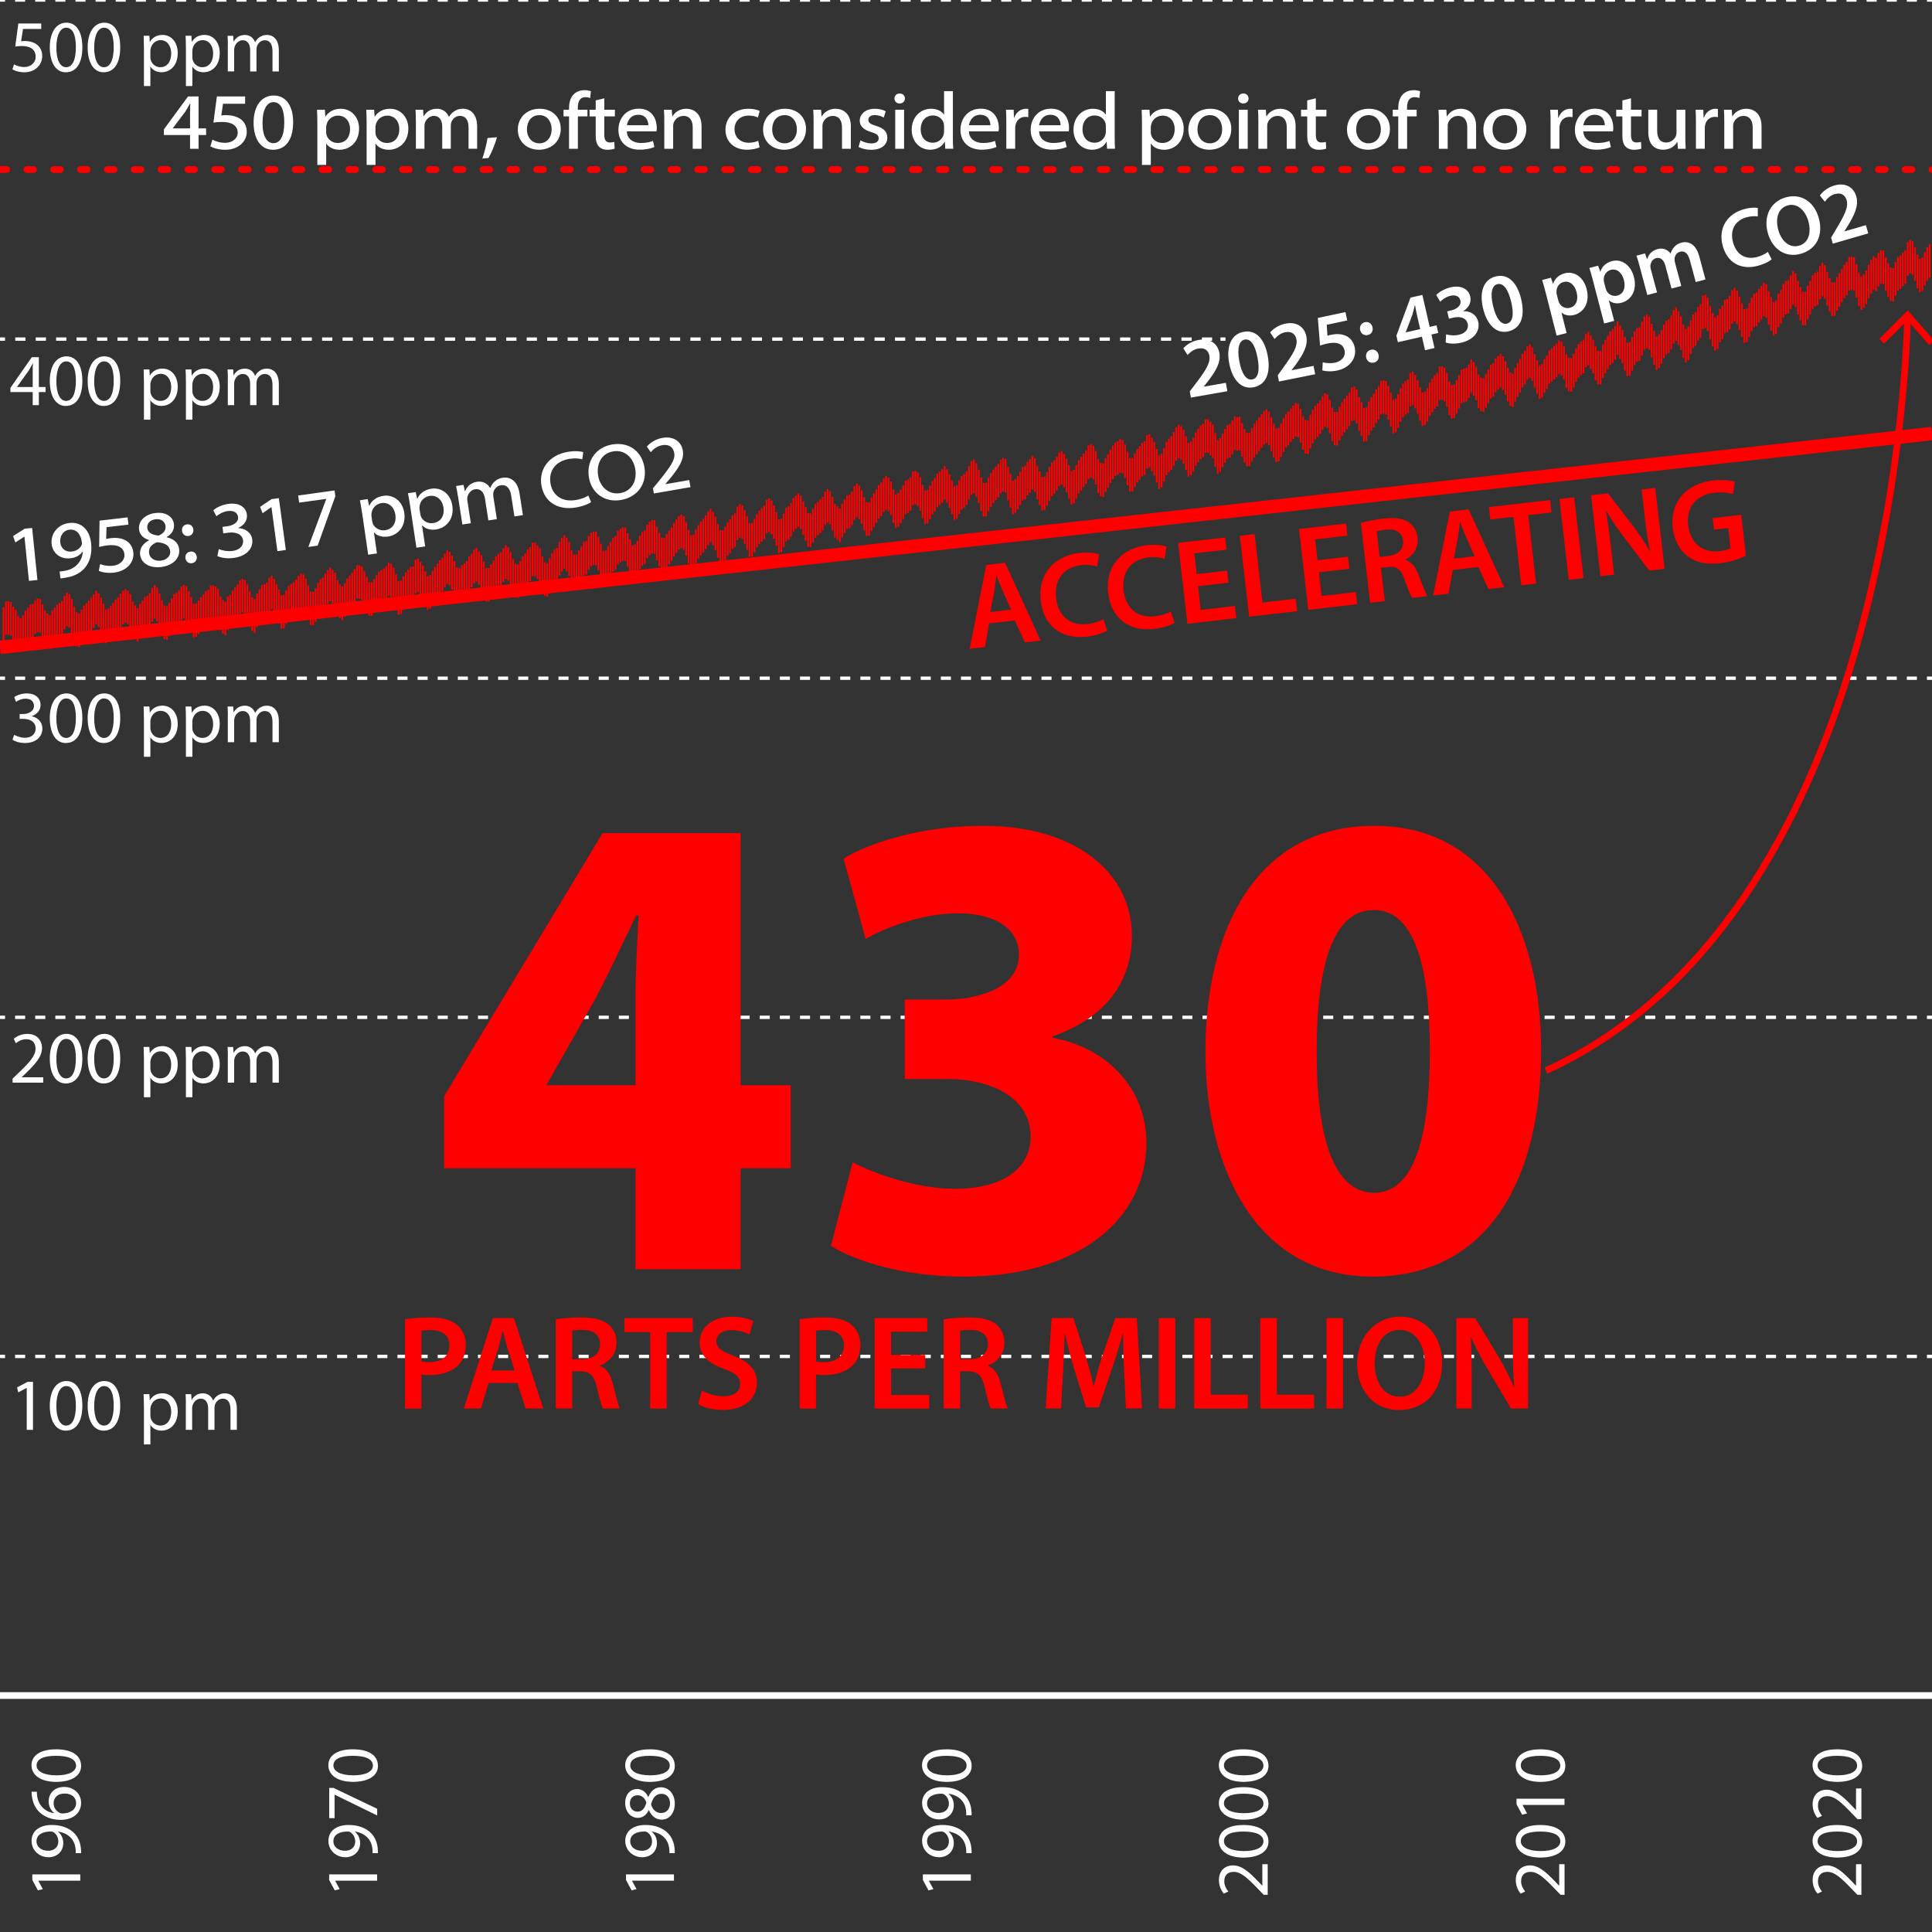 <?xml version="1.0" encoding="UTF-8"?><svg xmlns="http://www.w3.org/2000/svg" viewBox="0 0 576 576"><rect x="0" y="0" width="576" height="576" fill="#333333" stroke="none"/><defs><style>.cls-1,.cls-2,.cls-3,.cls-4,.cls-5,.cls-6,.cls-7,.cls-8,.cls-9,.cls-10{fill:none;}.cls-1,.cls-2,.cls-3,.cls-4,.cls-6,.cls-8,.cls-9,.cls-10{stroke-miterlimit:10;}.cls-1,.cls-5,.cls-6,.cls-7{stroke:red;}.cls-1,.cls-5,.cls-10{stroke-width:2px;}.cls-2{stroke-dasharray:3 3 3 3 3 3;}.cls-2,.cls-3,.cls-4,.cls-8,.cls-9,.cls-10{stroke:#fff;}.cls-4{stroke-dasharray:3.05 3.05 3.05 3.05 3.05 3.05;}.cls-11{fill:#fff;}.cls-12{fill:red;}.cls-5{stroke-dasharray:2 6 2 6 2 6;stroke-linecap:round;stroke-linejoin:round;}.cls-6{stroke-width:10px;}.cls-7{stroke-miterlimit:20;stroke-width:4px;}.cls-8{stroke-dasharray:3.05 3.05 3.05 3.05;}.cls-9{stroke-dasharray:3 3 3 3;}</style></defs><g id="mauna_loa"><g id="horiz_grids"><g id="lines"><line class="cls-3" y1="404.4" x2="1.5" y2="404.4"/><line class="cls-9" x1="4.5" y1="404.4" x2="15" y2="404.4"/><line class="cls-2" x1="16.5" y1="404.4" x2="573" y2="404.4"/><line class="cls-3" x1="574.5" y1="404.4" x2="576" y2="404.4"/><line class="cls-3" y1="303.3" x2="1.5" y2="303.3"/><line class="cls-9" x1="4.5" y1="303.3" x2="15" y2="303.3"/><line class="cls-2" x1="16.5" y1="303.3" x2="573" y2="303.3"/><line class="cls-3" x1="574.5" y1="303.3" x2="576" y2="303.3"/><line class="cls-3" y1="202.2" x2="1.5" y2="202.2"/><line class="cls-9" x1="4.5" y1="202.2" x2="15" y2="202.2"/><line class="cls-2" x1="16.5" y1="202.2" x2="573" y2="202.2"/><line class="cls-3" x1="574.5" y1="202.2" x2="576" y2="202.2"/><line class="cls-3" y1="101.1" x2="1.5" y2="101.1"/><line class="cls-8" x1="4.55" y1="101.1" x2="15.2" y2="101.1"/><line class="cls-4" x1="16.73" y1="101.1" x2="362.34" y2="101.1"/><line class="cls-3" x1="363.86" y1="101.1" x2="365.36" y2="101.1"/><line class="cls-3" x2="1.5"/><line class="cls-9" x1="4.5" x2="15"/><line class="cls-2" x1="16.5" x2="573"/><line class="cls-3" x1="574.5" x2="576"/><line class="cls-5" y1="50.55" x2="576" y2="50.55"/></g></g><g id="lines-2"><path class="cls-1" d="M460.91,319.2c100.01-45.87,107.28-204.14,107.8-224.51"/><polygon class="cls-12" points="576.65 101.57 575.14 102.89 568.67 95.46 561.72 102.46 560.3 101.05 568.76 92.52 576.65 101.57"/><g id="curve"><line class="cls-6" x1=".78" y1="186.05" x2="1.3" y2="186.05"/><line class="cls-6" x1="1.51" y1="184.28" x2="2.03" y2="184.28"/><line class="cls-6" x1="2.23" y1="184.22" x2="2.76" y2="184.22"/><line class="cls-6" x1="2.96" y1="184.49" x2="3.48" y2="184.49"/><line class="cls-6" x1="3.69" y1="185.89" x2="4.21" y2="185.89"/><line class="cls-6" x1="4.41" y1="186.83" x2="4.94" y2="186.83"/><line class="cls-6" x1="5.14" y1="188.58" x2="5.66" y2="188.58"/><line class="cls-6" x1="5.87" y1="189.36" x2="6.39" y2="189.36"/><line class="cls-6" x1="6.59" y1="188.45" x2="7.12" y2="188.45"/><line class="cls-6" x1="7.32" y1="187.09" x2="7.84" y2="187.09"/><line class="cls-6" x1="8.05" y1="186.17" x2="8.57" y2="186.17"/><line class="cls-6" x1="8.78" y1="185.26" x2="9.3" y2="185.26"/><line class="cls-6" x1="9.5" y1="185.09" x2="10.03" y2="185.09"/><line class="cls-6" x1="10.23" y1="184.01" x2="10.75" y2="184.01"/><line class="cls-6" x1="10.96" y1="183.43" x2="11.48" y2="183.43"/><line class="cls-6" x1="11.68" y1="183.57" x2="12.21" y2="183.57"/><line class="cls-6" x1="12.41" y1="185.2" x2="12.93" y2="185.2"/><line class="cls-6" x1="13.14" y1="186.96" x2="13.66" y2="186.96"/><line class="cls-6" x1="13.86" y1="187.93" x2="14.39" y2="187.93"/><line class="cls-6" x1="14.59" y1="188.45" x2="15.11" y2="188.45"/><line class="cls-6" x1="15.32" y1="186.95" x2="15.84" y2="186.95"/><line class="cls-6" x1="16.04" y1="186.17" x2="16.57" y2="186.17"/><line class="cls-6" x1="16.77" y1="185.31" x2="17.29" y2="185.31"/><line class="cls-6" x1="17.5" y1="184.75" x2="18.02" y2="184.75"/><line class="cls-6" x1="18.22" y1="184.15" x2="18.75" y2="184.15"/><line class="cls-6" x1="18.95" y1="182.68" x2="19.48" y2="182.68"/><line class="cls-6" x1="19.68" y1="181.66" x2="20.2" y2="181.66"/><line class="cls-6" x1="20.41" y1="182.12" x2="20.93" y2="182.12"/><line class="cls-6" x1="21.13" y1="183.54" x2="21.66" y2="183.54"/><line class="cls-6" x1="21.86" y1="185.85" x2="22.38" y2="185.85"/><line class="cls-6" x1="22.59" y1="187.6" x2="23.11" y2="187.6"/><line class="cls-6" x1="23.31" y1="187.94" x2="23.84" y2="187.94"/><line class="cls-6" x1="24.04" y1="186.76" x2="24.56" y2="186.76"/><line class="cls-6" x1="24.77" y1="185.55" x2="25.29" y2="185.55"/><line class="cls-6" x1="25.49" y1="184.85" x2="26.02" y2="184.85"/><line class="cls-6" x1="26.22" y1="184.03" x2="26.74" y2="184.03"/><line class="cls-6" x1="26.95" y1="183.18" x2="27.47" y2="183.18"/><line class="cls-6" x1="27.67" y1="182.23" x2="28.2" y2="182.23"/><line class="cls-6" x1="28.4" y1="181.12" x2="28.93" y2="181.12"/><line class="cls-6" x1="29.13" y1="181.93" x2="29.65" y2="181.93"/><line class="cls-6" x1="29.86" y1="183.15" x2="30.38" y2="183.15"/><line class="cls-6" x1="30.58" y1="184.95" x2="31.11" y2="184.95"/><line class="cls-6" x1="31.31" y1="186.77" x2="31.83" y2="186.77"/><line class="cls-6" x1="32.04" y1="186.44" x2="32.56" y2="186.44"/><line class="cls-6" x1="32.76" y1="185.64" x2="33.29" y2="185.64"/><line class="cls-6" x1="33.49" y1="184.72" x2="34.01" y2="184.72"/><line class="cls-6" x1="34.22" y1="183.78" x2="34.74" y2="183.78"/><line class="cls-6" x1="34.94" y1="183.17" x2="35.47" y2="183.17"/><line class="cls-6" x1="35.67" y1="182.03" x2="36.19" y2="182.03"/><line class="cls-6" x1="36.4" y1="181.13" x2="36.92" y2="181.13"/><line class="cls-6" x1="37.12" y1="180.67" x2="37.65" y2="180.67"/><line class="cls-6" x1="37.85" y1="181.07" x2="38.37" y2="181.07"/><line class="cls-6" x1="38.58" y1="182.1" x2="39.1" y2="182.1"/><line class="cls-6" x1="39.31" y1="184.33" x2="39.83" y2="184.33"/><line class="cls-6" x1="40.03" y1="185.49" x2="40.56" y2="185.49"/><line class="cls-6" x1="40.76" y1="186.33" x2="41.28" y2="186.33"/><line class="cls-6" x1="41.49" y1="185.05" x2="42.01" y2="185.05"/><line class="cls-6" x1="42.21" y1="184.03" x2="42.74" y2="184.03"/><line class="cls-6" x1="42.94" y1="182.98" x2="43.46" y2="182.98"/><line class="cls-6" x1="43.67" y1="182.64" x2="44.19" y2="182.64"/><line class="cls-6" x1="44.39" y1="181.84" x2="44.92" y2="181.84"/><line class="cls-6" x1="45.12" y1="180.31" x2="45.64" y2="180.31"/><line class="cls-6" x1="45.85" y1="179.43" x2="46.37" y2="179.43"/><line class="cls-6" x1="46.57" y1="180.21" x2="47.1" y2="180.21"/><line class="cls-6" x1="47.3" y1="181.96" x2="47.82" y2="181.96"/><line class="cls-6" x1="48.03" y1="183.96" x2="48.55" y2="183.96"/><line class="cls-6" x1="48.76" y1="185.53" x2="49.28" y2="185.53"/><line class="cls-6" x1="49.48" y1="185.76" x2="50.01" y2="185.76"/><line class="cls-6" x1="50.21" y1="184.66" x2="50.73" y2="184.66"/><line class="cls-6" x1="50.94" y1="183.37" x2="51.46" y2="183.37"/><line class="cls-6" x1="51.66" y1="182.14" x2="52.19" y2="182.14"/><line class="cls-6" x1="52.39" y1="181.69" x2="52.91" y2="181.69"/><line class="cls-6" x1="53.12" y1="180.95" x2="53.64" y2="180.95"/><line class="cls-6" x1="53.84" y1="179.84" x2="54.37" y2="179.84"/><line class="cls-6" x1="54.57" y1="179.42" x2="55.09" y2="179.42"/><line class="cls-6" x1="55.3" y1="179.79" x2="55.82" y2="179.79"/><line class="cls-6" x1="56.02" y1="181.26" x2="56.55" y2="181.26"/><line class="cls-6" x1="56.75" y1="183.03" x2="57.27" y2="183.03"/><line class="cls-6" x1="57.48" y1="185.04" x2="58" y2="185.04"/><line class="cls-6" x1="58.2" y1="184.87" x2="58.73" y2="184.87"/><line class="cls-6" x1="58.93" y1="184.05" x2="59.46" y2="184.05"/><line class="cls-6" x1="59.66" y1="183.01" x2="60.18" y2="183.01"/><line class="cls-6" x1="60.39" y1="182.27" x2="60.91" y2="182.27"/><line class="cls-6" x1="61.11" y1="181.26" x2="61.64" y2="181.26"/><line class="cls-6" x1="61.84" y1="180.8" x2="62.36" y2="180.8"/><line class="cls-6" x1="62.57" y1="179.54" x2="63.09" y2="179.54"/><line class="cls-6" x1="63.29" y1="179.51" x2="63.82" y2="179.51"/><line class="cls-6" x1="64.02" y1="179.81" x2="64.54" y2="179.81"/><line class="cls-6" x1="64.75" y1="180.48" x2="65.27" y2="180.48"/><line class="cls-6" x1="65.47" y1="182.84" x2="66" y2="182.84"/><line class="cls-6" x1="66.2" y1="183.92" x2="66.72" y2="183.92"/><line class="cls-6" x1="66.93" y1="184.43" x2="67.45" y2="184.43"/><line class="cls-6" x1="67.65" y1="182.84" x2="68.18" y2="182.84"/><line class="cls-6" x1="68.38" y1="182.29" x2="68.91" y2="182.29"/><line class="cls-6" x1="69.11" y1="181.07" x2="69.63" y2="181.07"/><line class="cls-6" x1="69.84" y1="180.08" x2="70.36" y2="180.08"/><line class="cls-6" x1="70.56" y1="179.29" x2="71.09" y2="179.29"/><line class="cls-6" x1="71.29" y1="177.96" x2="71.81" y2="177.96"/><line class="cls-6" x1="72.02" y1="177.58" x2="72.54" y2="177.58"/><line class="cls-6" x1="72.74" y1="177.91" x2="73.27" y2="177.91"/><line class="cls-6" x1="73.47" y1="179.3" x2="73.99" y2="179.3"/><line class="cls-6" x1="74.2" y1="181.34" x2="74.72" y2="181.34"/><line class="cls-6" x1="74.92" y1="183.08" x2="75.45" y2="183.08"/><line class="cls-6" x1="75.65" y1="183.62" x2="76.17" y2="183.62"/><line class="cls-6" x1="76.38" y1="181.92" x2="76.9" y2="181.92"/><line class="cls-6" x1="77.1" y1="180.66" x2="77.63" y2="180.66"/><line class="cls-6" x1="77.83" y1="179.35" x2="78.35" y2="179.35"/><line class="cls-6" x1="78.56" y1="179.17" x2="79.08" y2="179.17"/><line class="cls-6" x1="79.29" y1="178.63" x2="79.81" y2="178.63"/><line class="cls-6" x1="80.01" y1="177.23" x2="80.54" y2="177.23"/><line class="cls-6" x1="80.74" y1="176.65" x2="81.26" y2="176.65"/><line class="cls-6" x1="81.47" y1="177.57" x2="81.99" y2="177.57"/><line class="cls-6" x1="82.19" y1="179.13" x2="82.72" y2="179.13"/><line class="cls-6" x1="82.92" y1="180.77" x2="83.44" y2="180.77"/><line class="cls-6" x1="83.65" y1="182.46" x2="84.17" y2="182.46"/><line class="cls-6" x1="84.37" y1="182.32" x2="84.9" y2="182.32"/><line class="cls-6" x1="85.1" y1="180.96" x2="85.62" y2="180.96"/><line class="cls-6" x1="85.83" y1="179.72" x2="86.35" y2="179.72"/><line class="cls-6" x1="86.55" y1="179.1" x2="87.08" y2="179.1"/><line class="cls-6" x1="87.28" y1="178.52" x2="87.8" y2="178.52"/><line class="cls-6" x1="88.01" y1="177.77" x2="88.53" y2="177.77"/><line class="cls-6" x1="88.74" y1="176.63" x2="89.26" y2="176.63"/><line class="cls-6" x1="89.46" y1="176.07" x2="89.99" y2="176.07"/><line class="cls-6" x1="90.19" y1="176.28" x2="90.71" y2="176.28"/><line class="cls-6" x1="90.92" y1="177.52" x2="91.44" y2="177.52"/><line class="cls-6" x1="91.64" y1="179.57" x2="92.17" y2="179.57"/><line class="cls-6" x1="92.37" y1="181.37" x2="92.89" y2="181.37"/><line class="cls-6" x1="93.1" y1="181.45" x2="93.62" y2="181.45"/><line class="cls-6" x1="93.82" y1="180.37" x2="94.35" y2="180.37"/><line class="cls-6" x1="94.55" y1="178.78" x2="95.07" y2="178.78"/><line class="cls-6" x1="95.28" y1="177.66" x2="95.8" y2="177.66"/><line class="cls-6" x1="96" y1="177.23" x2="96.53" y2="177.23"/><line class="cls-6" x1="96.73" y1="176.01" x2="97.25" y2="176.01"/><line class="cls-6" x1="97.46" y1="174.97" x2="97.98" y2="174.97"/><line class="cls-6" x1="98.18" y1="174.24" x2="98.71" y2="174.24"/><line class="cls-6" x1="98.91" y1="174.92" x2="99.44" y2="174.92"/><line class="cls-6" x1="99.64" y1="175.76" x2="100.16" y2="175.76"/><line class="cls-6" x1="100.37" y1="178" x2="100.89" y2="178"/><line class="cls-6" x1="101.09" y1="179.3" x2="101.62" y2="179.3"/><line class="cls-6" x1="101.82" y1="179.9" x2="102.34" y2="179.9"/><line class="cls-6" x1="102.55" y1="178.81" x2="103.07" y2="178.81"/><line class="cls-6" x1="103.27" y1="177.54" x2="103.8" y2="177.54"/><line class="cls-6" x1="104" y1="176.59" x2="104.52" y2="176.59"/><line class="cls-6" x1="104.73" y1="175.66" x2="105.25" y2="175.66"/><line class="cls-6" x1="105.45" y1="174.7" x2="105.98" y2="174.7"/><line class="cls-6" x1="106.18" y1="173.48" x2="106.7" y2="173.48"/><line class="cls-6" x1="106.91" y1="173.53" x2="107.43" y2="173.53"/><line class="cls-6" x1="107.63" y1="173.95" x2="108.16" y2="173.95"/><line class="cls-6" x1="108.36" y1="175.29" x2="108.89" y2="175.29"/><line class="cls-6" x1="109.09" y1="176.96" x2="109.61" y2="176.96"/><line class="cls-6" x1="109.82" y1="178.57" x2="110.34" y2="178.57"/><line class="cls-6" x1="110.54" y1="178.61" x2="111.07" y2="178.61"/><line class="cls-6" x1="111.27" y1="177.65" x2="111.79" y2="177.65"/><line class="cls-6" x1="112" y1="176.52" x2="112.52" y2="176.52"/><line class="cls-6" x1="112.72" y1="175.46" x2="113.25" y2="175.46"/><line class="cls-6" x1="113.45" y1="174.95" x2="113.97" y2="174.95"/><line class="cls-6" x1="114.18" y1="174.45" x2="114.7" y2="174.45"/><line class="cls-6" x1="114.9" y1="173.83" x2="115.43" y2="173.83"/><line class="cls-6" x1="115.63" y1="172.67" x2="116.15" y2="172.67"/><line class="cls-6" x1="116.36" y1="173.04" x2="116.88" y2="173.04"/><line class="cls-6" x1="117.08" y1="174.26" x2="117.61" y2="174.26"/><line class="cls-6" x1="117.81" y1="176.21" x2="118.33" y2="176.21"/><line class="cls-6" x1="118.54" y1="178.3" x2="119.06" y2="178.3"/><line class="cls-6" x1="119.27" y1="178.1" x2="119.79" y2="178.1"/><line class="cls-6" x1="119.99" y1="176.85" x2="120.52" y2="176.85"/><line class="cls-6" x1="120.72" y1="175.63" x2="121.24" y2="175.63"/><line class="cls-6" x1="121.45" y1="174.86" x2="121.97" y2="174.86"/><line class="cls-6" x1="122.17" y1="173.99" x2="122.7" y2="173.99"/><line class="cls-6" x1="122.9" y1="173.87" x2="123.42" y2="173.87"/><line class="cls-6" x1="123.63" y1="171.87" x2="124.15" y2="171.87"/><line class="cls-6" x1="124.35" y1="171.52" x2="124.88" y2="171.52"/><line class="cls-6" x1="125.08" y1="172.51" x2="125.6" y2="172.51"/><line class="cls-6" x1="125.81" y1="173.57" x2="126.33" y2="173.57"/><line class="cls-6" x1="126.53" y1="175.31" x2="127.06" y2="175.31"/><line class="cls-6" x1="127.26" y1="176.81" x2="127.78" y2="176.81"/><line class="cls-6" x1="127.99" y1="176.44" x2="128.51" y2="176.44"/><line class="cls-6" x1="128.72" y1="175.13" x2="129.24" y2="175.13"/><line class="cls-6" x1="129.44" y1="174.07" x2="129.97" y2="174.07"/><line class="cls-6" x1="130.17" y1="173.06" x2="130.69" y2="173.06"/><line class="cls-6" x1="130.9" y1="172.04" x2="131.42" y2="172.04"/><line class="cls-6" x1="131.62" y1="171.29" x2="132.15" y2="171.29"/><line class="cls-6" x1="132.35" y1="170.08" x2="132.87" y2="170.08"/><line class="cls-6" x1="133.08" y1="169.08" x2="133.6" y2="169.08"/><line class="cls-6" x1="133.8" y1="169.5" x2="134.33" y2="169.5"/><line class="cls-6" x1="134.53" y1="170.71" x2="135.05" y2="170.71"/><line class="cls-6" x1="135.26" y1="172.29" x2="135.78" y2="172.29"/><line class="cls-6" x1="135.98" y1="174.11" x2="136.51" y2="174.11"/><line class="cls-6" x1="136.71" y1="174.44" x2="137.23" y2="174.44"/><line class="cls-6" x1="137.44" y1="173.45" x2="137.96" y2="173.45"/><line class="cls-6" x1="138.16" y1="172.97" x2="138.69" y2="172.97"/><line class="cls-6" x1="138.89" y1="172.25" x2="139.42" y2="172.25"/><line class="cls-6" x1="139.62" y1="170.87" x2="140.14" y2="170.87"/><line class="cls-6" x1="140.35" y1="170.1" x2="140.87" y2="170.1"/><line class="cls-6" x1="141.07" y1="168.91" x2="141.6" y2="168.91"/><line class="cls-6" x1="141.8" y1="168.38" x2="142.32" y2="168.38"/><line class="cls-6" x1="142.53" y1="169.37" x2="143.05" y2="169.37"/><line class="cls-6" x1="143.25" y1="170.51" x2="143.78" y2="170.51"/><line class="cls-6" x1="143.98" y1="172.45" x2="144.5" y2="172.45"/><line class="cls-6" x1="144.71" y1="174.29" x2="145.23" y2="174.29"/><line class="cls-6" x1="145.43" y1="174.34" x2="145.96" y2="174.34"/><line class="cls-6" x1="146.16" y1="173.3" x2="146.68" y2="173.3"/><line class="cls-6" x1="146.89" y1="172.02" x2="147.41" y2="172.02"/><line class="cls-6" x1="147.61" y1="170.85" x2="148.14" y2="170.85"/><line class="cls-6" x1="148.34" y1="170.12" x2="148.87" y2="170.12"/><line class="cls-6" x1="149.07" y1="169.63" x2="149.59" y2="169.63"/><line class="cls-6" x1="149.8" y1="168.45" x2="150.32" y2="168.45"/><line class="cls-6" x1="150.52" y1="167.6" x2="151.05" y2="167.6"/><line class="cls-6" x1="151.25" y1="168.13" x2="151.77" y2="168.13"/><line class="cls-6" x1="151.98" y1="169.6" x2="152.5" y2="169.6"/><line class="cls-6" x1="152.7" y1="171.64" x2="153.23" y2="171.64"/><line class="cls-6" x1="153.43" y1="173.11" x2="153.95" y2="173.11"/><line class="cls-6" x1="154.16" y1="173.25" x2="154.68" y2="173.25"/><line class="cls-6" x1="154.88" y1="172.22" x2="155.41" y2="172.22"/><line class="cls-6" x1="155.61" y1="170.8" x2="156.13" y2="170.8"/><line class="cls-6" x1="156.34" y1="170.01" x2="156.86" y2="170.01"/><line class="cls-6" x1="157.06" y1="168.82" x2="157.59" y2="168.82"/><line class="cls-6" x1="157.79" y1="168.19" x2="158.31" y2="168.19"/><line class="cls-6" x1="158.52" y1="166.8" x2="159.04" y2="166.8"/><line class="cls-6" x1="159.25" y1="166.82" x2="159.77" y2="166.82"/><line class="cls-6" x1="159.97" y1="167.57" x2="160.5" y2="167.57"/><line class="cls-6" x1="160.7" y1="168.48" x2="161.22" y2="168.48"/><line class="cls-6" x1="161.43" y1="170.9" x2="161.95" y2="170.9"/><line class="cls-6" x1="162.15" y1="172.64" x2="162.68" y2="172.64"/><line class="cls-6" x1="162.88" y1="172.89" x2="163.4" y2="172.89"/><line class="cls-6" x1="163.61" y1="171.43" x2="164.13" y2="171.43"/><line class="cls-6" x1="164.33" y1="169.95" x2="164.86" y2="169.95"/><line class="cls-6" x1="165.06" y1="168.88" x2="165.58" y2="168.88"/><line class="cls-6" x1="165.79" y1="168.39" x2="166.31" y2="168.39"/><line class="cls-6" x1="166.51" y1="166.58" x2="167.04" y2="166.58"/><line class="cls-6" x1="167.24" y1="165.38" x2="167.76" y2="165.38"/><line class="cls-6" x1="167.97" y1="164.59" x2="168.49" y2="164.59"/><line class="cls-6" x1="168.7" y1="165.35" x2="169.22" y2="165.35"/><line class="cls-6" x1="169.42" y1="166.65" x2="169.95" y2="166.65"/><line class="cls-6" x1="170.15" y1="169" x2="170.67" y2="169"/><line class="cls-6" x1="170.88" y1="170.29" x2="171.4" y2="170.29"/><line class="cls-6" x1="171.6" y1="170.3" x2="172.13" y2="170.3"/><line class="cls-6" x1="172.33" y1="169.1" x2="172.85" y2="169.1"/><line class="cls-6" x1="173.06" y1="167.95" x2="173.58" y2="167.95"/><line class="cls-6" x1="173.78" y1="166.6" x2="174.31" y2="166.6"/><line class="cls-6" x1="174.51" y1="166.27" x2="175.03" y2="166.27"/><line class="cls-6" x1="175.24" y1="164.86" x2="175.76" y2="164.86"/><line class="cls-6" x1="175.96" y1="163.82" x2="176.49" y2="163.82"/><line class="cls-6" x1="176.69" y1="163.48" x2="177.21" y2="163.48"/><line class="cls-6" x1="177.42" y1="163.49" x2="177.94" y2="163.49"/><line class="cls-6" x1="178.14" y1="165.02" x2="178.67" y2="165.02"/><line class="cls-6" x1="178.87" y1="167.12" x2="179.4" y2="167.12"/><line class="cls-6" x1="179.6" y1="169.21" x2="180.12" y2="169.21"/><line class="cls-6" x1="180.33" y1="169.11" x2="180.85" y2="169.11"/><line class="cls-6" x1="181.05" y1="167.79" x2="181.58" y2="167.79"/><line class="cls-6" x1="181.78" y1="166.63" x2="182.3" y2="166.63"/><line class="cls-6" x1="182.51" y1="165.38" x2="183.03" y2="165.38"/><line class="cls-6" x1="183.23" y1="164.83" x2="183.76" y2="164.83"/><line class="cls-6" x1="183.96" y1="163.23" x2="184.48" y2="163.23"/><line class="cls-6" x1="184.69" y1="162.67" x2="185.21" y2="162.67"/><line class="cls-6" x1="185.41" y1="162.25" x2="185.94" y2="162.25"/><line class="cls-6" x1="186.14" y1="162.23" x2="186.66" y2="162.23"/><line class="cls-6" x1="186.87" y1="163.97" x2="187.39" y2="163.97"/><line class="cls-6" x1="187.59" y1="165.81" x2="188.12" y2="165.81"/><line class="cls-6" x1="188.32" y1="167.58" x2="188.85" y2="167.58"/><line class="cls-6" x1="189.05" y1="167.31" x2="189.57" y2="167.31"/><line class="cls-6" x1="189.78" y1="166.21" x2="190.3" y2="166.21"/><line class="cls-6" x1="190.5" y1="164.71" x2="191.03" y2="164.71"/><line class="cls-6" x1="191.23" y1="163.6" x2="191.75" y2="163.6"/><line class="cls-6" x1="191.96" y1="163.16" x2="192.48" y2="163.16"/><line class="cls-6" x1="192.68" y1="161.41" x2="193.21" y2="161.41"/><line class="cls-6" x1="193.41" y1="160.54" x2="193.93" y2="160.54"/><line class="cls-6" x1="194.14" y1="160.02" x2="194.66" y2="160.02"/><line class="cls-6" x1="194.86" y1="160.11" x2="195.39" y2="160.11"/><line class="cls-6" x1="195.59" y1="162.04" x2="196.11" y2="162.04"/><line class="cls-6" x1="196.32" y1="163.84" x2="196.84" y2="163.84"/><line class="cls-6" x1="197.04" y1="165.27" x2="197.57" y2="165.27"/><line class="cls-6" x1="197.77" y1="165.38" x2="198.29" y2="165.38"/><line class="cls-6" x1="198.5" y1="164.21" x2="199.02" y2="164.21"/><line class="cls-6" x1="199.23" y1="163.21" x2="199.75" y2="163.21"/><line class="cls-6" x1="199.95" y1="162.2" x2="200.48" y2="162.2"/><line class="cls-6" x1="200.68" y1="160.93" x2="201.2" y2="160.93"/><line class="cls-6" x1="201.41" y1="159.83" x2="201.93" y2="159.83"/><line class="cls-6" x1="202.13" y1="158.85" x2="202.66" y2="158.85"/><line class="cls-6" x1="202.86" y1="158.41" x2="203.38" y2="158.41"/><line class="cls-6" x1="203.59" y1="158.91" x2="204.11" y2="158.91"/><line class="cls-6" x1="204.31" y1="160.65" x2="204.84" y2="160.65"/><line class="cls-6" x1="205.04" y1="163.02" x2="205.56" y2="163.02"/><line class="cls-6" x1="205.77" y1="164.57" x2="206.29" y2="164.57"/><line class="cls-6" x1="206.49" y1="164.46" x2="207.02" y2="164.46"/><line class="cls-6" x1="207.22" y1="162.92" x2="207.74" y2="162.92"/><line class="cls-6" x1="207.95" y1="161.57" x2="208.47" y2="161.57"/><line class="cls-6" x1="208.68" y1="160.54" x2="209.2" y2="160.54"/><line class="cls-6" x1="209.4" y1="159.7" x2="209.93" y2="159.7"/><line class="cls-6" x1="210.13" y1="158.67" x2="210.65" y2="158.67"/><line class="cls-6" x1="210.86" y1="157.48" x2="211.38" y2="157.48"/><line class="cls-6" x1="211.58" y1="156.66" x2="212.11" y2="156.66"/><line class="cls-6" x1="212.31" y1="157.56" x2="212.83" y2="157.56"/><line class="cls-6" x1="213.04" y1="159.04" x2="213.56" y2="159.04"/><line class="cls-6" x1="213.76" y1="161.24" x2="214.29" y2="161.24"/><line class="cls-6" x1="214.49" y1="163.12" x2="215.01" y2="163.12"/><line class="cls-6" x1="215.22" y1="163.09" x2="215.74" y2="163.09"/><line class="cls-6" x1="215.94" y1="162.05" x2="216.47" y2="162.05"/><line class="cls-6" x1="216.67" y1="160.69" x2="217.19" y2="160.69"/><line class="cls-6" x1="217.4" y1="159.89" x2="217.92" y2="159.89"/><line class="cls-6" x1="218.12" y1="158.66" x2="218.65" y2="158.66"/><line class="cls-6" x1="218.85" y1="158.07" x2="219.38" y2="158.07"/><line class="cls-6" x1="219.58" y1="156.03" x2="220.1" y2="156.03"/><line class="cls-6" x1="220.31" y1="155.27" x2="220.83" y2="155.27"/><line class="cls-6" x1="221.03" y1="155.66" x2="221.56" y2="155.66"/><line class="cls-6" x1="221.76" y1="157.11" x2="222.28" y2="157.11"/><line class="cls-6" x1="222.49" y1="158.94" x2="223.01" y2="158.94"/><line class="cls-6" x1="223.21" y1="161.02" x2="223.74" y2="161.02"/><line class="cls-6" x1="223.94" y1="160.95" x2="224.46" y2="160.95"/><line class="cls-6" x1="224.67" y1="159.67" x2="225.19" y2="159.67"/><line class="cls-6" x1="225.39" y1="158.25" x2="225.92" y2="158.25"/><line class="cls-6" x1="226.12" y1="157.23" x2="226.64" y2="157.23"/><line class="cls-6" x1="226.85" y1="156.51" x2="227.37" y2="156.51"/><line class="cls-6" x1="227.57" y1="155.74" x2="228.1" y2="155.74"/><line class="cls-6" x1="228.3" y1="154.02" x2="228.83" y2="154.02"/><line class="cls-6" x1="229.03" y1="153.62" x2="229.55" y2="153.62"/><line class="cls-6" x1="229.76" y1="154.24" x2="230.28" y2="154.24"/><line class="cls-6" x1="230.48" y1="155.63" x2="231.01" y2="155.63"/><line class="cls-6" x1="231.21" y1="157.7" x2="231.73" y2="157.7"/><line class="cls-6" x1="231.94" y1="159.87" x2="232.46" y2="159.87"/><line class="cls-6" x1="232.66" y1="159.6" x2="233.19" y2="159.6"/><line class="cls-6" x1="233.39" y1="158.14" x2="233.91" y2="158.14"/><line class="cls-6" x1="234.12" y1="156.43" x2="234.64" y2="156.43"/><line class="cls-6" x1="234.84" y1="155.94" x2="235.37" y2="155.94"/><line class="cls-6" x1="235.57" y1="154.99" x2="236.09" y2="154.99"/><line class="cls-6" x1="236.3" y1="153.48" x2="236.82" y2="153.48"/><line class="cls-6" x1="237.02" y1="152.73" x2="237.55" y2="152.73"/><line class="cls-6" x1="237.75" y1="152.1" x2="238.27" y2="152.1"/><line class="cls-6" x1="238.48" y1="152.74" x2="239" y2="152.74"/><line class="cls-6" x1="239.21" y1="154.51" x2="239.73" y2="154.51"/><line class="cls-6" x1="239.93" y1="156.16" x2="240.46" y2="156.16"/><line class="cls-6" x1="240.66" y1="157.97" x2="241.18" y2="157.97"/><line class="cls-6" x1="241.39" y1="158.09" x2="241.91" y2="158.09"/><line class="cls-6" x1="242.11" y1="156.7" x2="242.64" y2="156.7"/><line class="cls-6" x1="242.84" y1="155.29" x2="243.36" y2="155.29"/><line class="cls-6" x1="243.57" y1="154.63" x2="244.09" y2="154.63"/><line class="cls-6" x1="244.29" y1="153.92" x2="244.82" y2="153.92"/><line class="cls-6" x1="245.02" y1="153.14" x2="245.54" y2="153.14"/><line class="cls-6" x1="245.75" y1="151.51" x2="246.27" y2="151.51"/><line class="cls-6" x1="246.47" y1="150.85" x2="247" y2="150.85"/><line class="cls-6" x1="247.2" y1="151.39" x2="247.72" y2="151.39"/><line class="cls-6" x1="247.93" y1="153.14" x2="248.45" y2="153.14"/><line class="cls-6" x1="248.66" y1="155.24" x2="249.18" y2="155.24"/><line class="cls-6" x1="249.38" y1="155.94" x2="249.91" y2="155.94"/><line class="cls-6" x1="250.11" y1="156.61" x2="250.63" y2="156.61"/><line class="cls-6" x1="250.84" y1="155.19" x2="251.36" y2="155.19"/><line class="cls-6" x1="251.56" y1="153.91" x2="252.09" y2="153.91"/><line class="cls-6" x1="252.29" y1="152.66" x2="252.81" y2="152.66"/><line class="cls-6" x1="253.02" y1="152.46" x2="253.54" y2="152.46"/><line class="cls-6" x1="253.74" y1="151.56" x2="254.27" y2="151.56"/><line class="cls-6" x1="254.47" y1="149.96" x2="254.99" y2="149.96"/><line class="cls-6" x1="255.2" y1="149.2" x2="255.72" y2="149.2"/><line class="cls-6" x1="255.92" y1="149.77" x2="256.45" y2="149.77"/><line class="cls-6" x1="256.65" y1="151.16" x2="257.17" y2="151.16"/><line class="cls-6" x1="257.38" y1="153.19" x2="257.9" y2="153.19"/><line class="cls-6" x1="258.11" y1="154.75" x2="258.63" y2="154.75"/><line class="cls-6" x1="258.83" y1="154.69" x2="259.36" y2="154.69"/><line class="cls-6" x1="259.56" y1="153.31" x2="260.08" y2="153.31"/><line class="cls-6" x1="260.29" y1="152.1" x2="260.81" y2="152.1"/><line class="cls-6" x1="261.01" y1="150.86" x2="261.54" y2="150.86"/><line class="cls-6" x1="261.74" y1="149.65" x2="262.26" y2="149.65"/><line class="cls-6" x1="262.47" y1="148.84" x2="262.99" y2="148.84"/><line class="cls-6" x1="263.19" y1="147.66" x2="263.72" y2="147.66"/><line class="cls-6" x1="263.92" y1="146.97" x2="264.44" y2="146.97"/><line class="cls-6" x1="264.65" y1="147.45" x2="265.17" y2="147.45"/><line class="cls-6" x1="265.37" y1="148.54" x2="265.9" y2="148.54"/><line class="cls-6" x1="266.1" y1="150.88" x2="266.62" y2="150.88"/><line class="cls-6" x1="266.83" y1="152.41" x2="267.35" y2="152.41"/><line class="cls-6" x1="267.55" y1="152.01" x2="268.08" y2="152.01"/><line class="cls-6" x1="268.28" y1="150.95" x2="268.81" y2="150.95"/><line class="cls-6" x1="269.01" y1="149.73" x2="269.53" y2="149.73"/><line class="cls-6" x1="269.74" y1="148.27" x2="270.26" y2="148.27"/><line class="cls-6" x1="270.46" y1="147.9" x2="270.99" y2="147.9"/><line class="cls-6" x1="271.19" y1="147.25" x2="271.71" y2="147.25"/><line class="cls-6" x1="271.92" y1="145.59" x2="272.44" y2="145.59"/><line class="cls-6" x1="272.64" y1="145.36" x2="273.17" y2="145.36"/><line class="cls-6" x1="273.37" y1="145.87" x2="273.89" y2="145.87"/><line class="cls-6" x1="274.1" y1="147.28" x2="274.62" y2="147.28"/><line class="cls-6" x1="274.82" y1="149.51" x2="275.35" y2="149.51"/><line class="cls-6" x1="275.55" y1="151.28" x2="276.07" y2="151.28"/><line class="cls-6" x1="276.28" y1="151.04" x2="276.8" y2="151.04"/><line class="cls-6" x1="277" y1="149.8" x2="277.53" y2="149.8"/><line class="cls-6" x1="277.73" y1="148.43" x2="278.25" y2="148.43"/><line class="cls-6" x1="278.46" y1="147.47" x2="278.98" y2="147.47"/><line class="cls-6" x1="279.19" y1="146.22" x2="279.71" y2="146.22"/><line class="cls-6" x1="279.91" y1="145.56" x2="280.44" y2="145.56"/><line class="cls-6" x1="280.64" y1="144.92" x2="281.16" y2="144.92"/><line class="cls-6" x1="281.37" y1="143.91" x2="281.89" y2="143.91"/><line class="cls-6" x1="282.09" y1="144.91" x2="282.62" y2="144.91"/><line class="cls-6" x1="282.82" y1="146.43" x2="283.34" y2="146.43"/><line class="cls-6" x1="283.55" y1="148.28" x2="284.07" y2="148.28"/><line class="cls-6" x1="284.27" y1="149.98" x2="284.8" y2="149.98"/><line class="cls-6" x1="285" y1="149.66" x2="285.52" y2="149.66"/><line class="cls-6" x1="285.73" y1="148.2" x2="286.25" y2="148.2"/><line class="cls-6" x1="286.45" y1="146.91" x2="286.98" y2="146.91"/><line class="cls-6" x1="287.18" y1="146.39" x2="287.7" y2="146.39"/><line class="cls-6" x1="287.91" y1="145.49" x2="288.43" y2="145.49"/><line class="cls-6" x1="288.64" y1="143.96" x2="289.16" y2="143.96"/><line class="cls-6" x1="289.36" y1="142.51" x2="289.89" y2="142.51"/><line class="cls-6" x1="290.09" y1="142.04" x2="290.61" y2="142.04"/><line class="cls-6" x1="290.82" y1="143.05" x2="291.34" y2="143.05"/><line class="cls-6" x1="291.54" y1="145" x2="292.07" y2="145"/><line class="cls-6" x1="292.27" y1="147.36" x2="292.79" y2="147.36"/><line class="cls-6" x1="293" y1="149.01" x2="293.52" y2="149.01"/><line class="cls-6" x1="293.72" y1="148.92" x2="294.25" y2="148.92"/><line class="cls-6" x1="294.45" y1="147.44" x2="294.97" y2="147.44"/><line class="cls-6" x1="295.18" y1="146.1" x2="295.7" y2="146.1"/><line class="cls-6" x1="295.9" y1="144.96" x2="296.43" y2="144.96"/><line class="cls-6" x1="296.63" y1="144.08" x2="297.15" y2="144.08"/><line class="cls-6" x1="297.36" y1="143.31" x2="297.88" y2="143.31"/><line class="cls-6" x1="298.09" y1="142.05" x2="298.61" y2="142.05"/><line class="cls-6" x1="298.81" y1="141.55" x2="299.34" y2="141.55"/><line class="cls-6" x1="299.54" y1="141.83" x2="300.06" y2="141.83"/><line class="cls-6" x1="300.27" y1="144.14" x2="300.79" y2="144.14"/><line class="cls-6" x1="300.99" y1="146.33" x2="301.52" y2="146.33"/><line class="cls-6" x1="301.72" y1="148.33" x2="302.24" y2="148.33"/><line class="cls-6" x1="302.45" y1="147.92" x2="302.97" y2="147.92"/><line class="cls-6" x1="303.17" y1="146.9" x2="303.7" y2="146.9"/><line class="cls-6" x1="303.9" y1="145.63" x2="304.42" y2="145.63"/><line class="cls-6" x1="304.63" y1="144.19" x2="305.15" y2="144.19"/><line class="cls-6" x1="305.35" y1="143.87" x2="305.88" y2="143.87"/><line class="cls-6" x1="306.08" y1="142.69" x2="306.6" y2="142.69"/><line class="cls-6" x1="306.81" y1="141.88" x2="307.33" y2="141.88"/><line class="cls-6" x1="307.53" y1="140.96" x2="308.06" y2="140.96"/><line class="cls-6" x1="308.26" y1="141.63" x2="308.79" y2="141.63"/><line class="cls-6" x1="308.99" y1="143.84" x2="309.51" y2="143.84"/><line class="cls-6" x1="309.72" y1="145.55" x2="310.24" y2="145.55"/><line class="cls-6" x1="310.44" y1="147.19" x2="310.97" y2="147.19"/><line class="cls-6" x1="311.17" y1="147.1" x2="311.69" y2="147.1"/><line class="cls-6" x1="311.9" y1="145.78" x2="312.42" y2="145.78"/><line class="cls-6" x1="312.62" y1="144.26" x2="313.15" y2="144.26"/><line class="cls-6" x1="313.35" y1="142.92" x2="313.87" y2="142.92"/><line class="cls-6" x1="314.08" y1="142.23" x2="314.6" y2="142.23"/><line class="cls-6" x1="314.8" y1="141.15" x2="315.33" y2="141.15"/><line class="cls-6" x1="315.53" y1="139.89" x2="316.05" y2="139.89"/><line class="cls-6" x1="316.26" y1="139.46" x2="316.78" y2="139.46"/><line class="cls-6" x1="316.98" y1="140.31" x2="317.51" y2="140.31"/><line class="cls-6" x1="317.71" y1="141.76" x2="318.23" y2="141.76"/><line class="cls-6" x1="318.44" y1="143.7" x2="318.96" y2="143.7"/><line class="cls-6" x1="319.17" y1="145.45" x2="319.69" y2="145.45"/><line class="cls-6" x1="319.89" y1="145.09" x2="320.42" y2="145.09"/><line class="cls-6" x1="320.62" y1="143.64" x2="321.14" y2="143.64"/><line class="cls-6" x1="321.35" y1="142.17" x2="321.87" y2="142.17"/><line class="cls-6" x1="322.07" y1="141.22" x2="322.6" y2="141.22"/><line class="cls-6" x1="322.8" y1="140.25" x2="323.32" y2="140.25"/><line class="cls-6" x1="323.53" y1="139.26" x2="324.05" y2="139.26"/><line class="cls-6" x1="324.25" y1="137.78" x2="324.78" y2="137.78"/><line class="cls-6" x1="324.98" y1="137.39" x2="325.5" y2="137.39"/><line class="cls-6" x1="325.71" y1="137.9" x2="326.23" y2="137.9"/><line class="cls-6" x1="326.43" y1="139.46" x2="326.96" y2="139.46"/><line class="cls-6" x1="327.16" y1="141.94" x2="327.68" y2="141.94"/><line class="cls-6" x1="327.89" y1="142.96" x2="328.41" y2="142.96"/><line class="cls-6" x1="328.62" y1="143.14" x2="329.14" y2="143.14"/><line class="cls-6" x1="329.34" y1="141.66" x2="329.87" y2="141.66"/><line class="cls-6" x1="330.07" y1="140.43" x2="330.59" y2="140.43"/><line class="cls-6" x1="330.8" y1="139.04" x2="331.32" y2="139.04"/><line class="cls-6" x1="331.52" y1="137.86" x2="332.05" y2="137.86"/><line class="cls-6" x1="332.25" y1="136.93" x2="332.77" y2="136.93"/><line class="cls-6" x1="332.98" y1="136.52" x2="333.5" y2="136.52"/><line class="cls-6" x1="333.7" y1="135.95" x2="334.23" y2="135.95"/><line class="cls-6" x1="334.43" y1="136.15" x2="334.95" y2="136.15"/><line class="cls-6" x1="335.16" y1="137.53" x2="335.68" y2="137.53"/><line class="cls-6" x1="335.88" y1="139.69" x2="336.41" y2="139.69"/><line class="cls-6" x1="336.61" y1="141.58" x2="337.13" y2="141.58"/><line class="cls-6" x1="337.34" y1="141.54" x2="337.86" y2="141.54"/><line class="cls-6" x1="338.07" y1="140.21" x2="338.59" y2="140.21"/><line class="cls-6" x1="338.79" y1="138.85" x2="339.32" y2="138.85"/><line class="cls-6" x1="339.52" y1="137.99" x2="340.04" y2="137.99"/><line class="cls-6" x1="340.25" y1="137.01" x2="340.77" y2="137.01"/><line class="cls-6" x1="340.97" y1="136.56" x2="341.5" y2="136.56"/><line class="cls-6" x1="341.7" y1="134.71" x2="342.22" y2="134.71"/><line class="cls-6" x1="342.43" y1="134.42" x2="342.95" y2="134.42"/><line class="cls-6" x1="343.15" y1="135.47" x2="343.68" y2="135.47"/><line class="cls-6" x1="343.88" y1="136.75" x2="344.4" y2="136.75"/><line class="cls-6" x1="344.61" y1="138.84" x2="345.13" y2="138.84"/><line class="cls-6" x1="345.33" y1="140.82" x2="345.86" y2="140.82"/><line class="cls-6" x1="346.06" y1="140.27" x2="346.58" y2="140.27"/><line class="cls-6" x1="346.79" y1="138.58" x2="347.31" y2="138.58"/><line class="cls-6" x1="347.51" y1="136.7" x2="348.04" y2="136.7"/><line class="cls-6" x1="348.24" y1="135.81" x2="348.77" y2="135.81"/><line class="cls-6" x1="348.97" y1="135.09" x2="349.49" y2="135.09"/><line class="cls-6" x1="349.7" y1="133.82" x2="350.22" y2="133.82"/><line class="cls-6" x1="350.42" y1="132.38" x2="350.95" y2="132.38"/><line class="cls-6" x1="351.15" y1="131.6" x2="351.67" y2="131.6"/><line class="cls-6" x1="351.88" y1="132.03" x2="352.4" y2="132.03"/><line class="cls-6" x1="352.6" y1="133.19" x2="353.13" y2="133.19"/><line class="cls-6" x1="353.33" y1="135.09" x2="353.85" y2="135.09"/><line class="cls-6" x1="354.06" y1="137.06" x2="354.58" y2="137.06"/><line class="cls-6" x1="354.78" y1="136.67" x2="355.31" y2="136.67"/><line class="cls-6" x1="355.51" y1="135.53" x2="356.03" y2="135.53"/><line class="cls-6" x1="356.24" y1="133.88" x2="356.76" y2="133.88"/><line class="cls-6" x1="356.96" y1="132.82" x2="357.49" y2="132.82"/><line class="cls-6" x1="357.69" y1="131.88" x2="358.21" y2="131.88"/><line class="cls-6" x1="358.42" y1="131.31" x2="358.94" y2="131.31"/><line class="cls-6" x1="359.15" y1="129.99" x2="359.67" y2="129.99"/><line class="cls-6" x1="359.87" y1="130.02" x2="360.4" y2="130.02"/><line class="cls-6" x1="360.6" y1="130.69" x2="361.12" y2="130.69"/><line class="cls-6" x1="361.33" y1="131.55" x2="361.85" y2="131.55"/><line class="cls-6" x1="362.05" y1="134.12" x2="362.58" y2="134.12"/><line class="cls-6" x1="362.78" y1="136.26" x2="363.3" y2="136.26"/><line class="cls-6" x1="363.51" y1="135.68" x2="364.03" y2="135.68"/><line class="cls-6" x1="364.23" y1="134.31" x2="364.76" y2="134.31"/><line class="cls-6" x1="364.96" y1="132.91" x2="365.48" y2="132.91"/><line class="cls-6" x1="365.69" y1="131.71" x2="366.21" y2="131.71"/><line class="cls-6" x1="366.41" y1="131.44" x2="366.94" y2="131.44"/><line class="cls-6" x1="367.14" y1="130.39" x2="367.66" y2="130.39"/><line class="cls-6" x1="367.87" y1="129.15" x2="368.39" y2="129.15"/><line class="cls-6" x1="368.6" y1="129.38" x2="369.12" y2="129.38"/><line class="cls-6" x1="369.32" y1="129.26" x2="369.85" y2="129.26"/><line class="cls-6" x1="370.05" y1="131.13" x2="370.57" y2="131.13"/><line class="cls-6" x1="370.78" y1="132.9" x2="371.3" y2="132.9"/><line class="cls-6" x1="371.5" y1="134.03" x2="372.03" y2="134.03"/><line class="cls-6" x1="372.23" y1="134" x2="372.75" y2="134"/><line class="cls-6" x1="372.96" y1="132.64" x2="373.48" y2="132.64"/><line class="cls-6" x1="373.68" y1="131.32" x2="374.21" y2="131.32"/><line class="cls-6" x1="374.41" y1="130.38" x2="374.93" y2="130.38"/><line class="cls-6" x1="375.14" y1="129.44" x2="375.66" y2="129.44"/><line class="cls-6" x1="375.86" y1="128.49" x2="376.39" y2="128.49"/><line class="cls-6" x1="376.59" y1="127.56" x2="377.11" y2="127.56"/><line class="cls-6" x1="377.32" y1="127.08" x2="377.84" y2="127.08"/><line class="cls-6" x1="378.05" y1="127.71" x2="378.57" y2="127.71"/><line class="cls-6" x1="378.77" y1="129.45" x2="379.3" y2="129.45"/><line class="cls-6" x1="379.5" y1="131.37" x2="380.02" y2="131.37"/><line class="cls-6" x1="380.23" y1="132.83" x2="380.75" y2="132.83"/><line class="cls-6" x1="380.95" y1="132.56" x2="381.48" y2="132.56"/><line class="cls-6" x1="381.68" y1="131.21" x2="382.2" y2="131.21"/><line class="cls-6" x1="382.41" y1="129.72" x2="382.93" y2="129.72"/><line class="cls-6" x1="383.13" y1="128.42" x2="383.66" y2="128.42"/><line class="cls-6" x1="383.86" y1="127.74" x2="384.38" y2="127.74"/><line class="cls-6" x1="384.59" y1="126.8" x2="385.11" y2="126.8"/><line class="cls-6" x1="385.31" y1="125.9" x2="385.84" y2="125.9"/><line class="cls-6" x1="386.04" y1="125.16" x2="386.56" y2="125.16"/><line class="cls-6" x1="386.77" y1="125.4" x2="387.29" y2="125.4"/><line class="cls-6" x1="387.49" y1="126.95" x2="388.02" y2="126.95"/><line class="cls-6" x1="388.22" y1="129.1" x2="388.75" y2="129.1"/><line class="cls-6" x1="388.95" y1="130.22" x2="389.47" y2="130.22"/><line class="cls-6" x1="389.68" y1="130.41" x2="390.2" y2="130.41"/><line class="cls-6" x1="390.4" y1="128.7" x2="390.93" y2="128.7"/><line class="cls-6" x1="391.13" y1="127.13" x2="391.65" y2="127.13"/><line class="cls-6" x1="391.86" y1="126.03" x2="392.38" y2="126.03"/><line class="cls-6" x1="392.58" y1="125.27" x2="393.11" y2="125.27"/><line class="cls-6" x1="393.31" y1="124.44" x2="393.83" y2="124.44"/><line class="cls-6" x1="394.04" y1="123.14" x2="394.56" y2="123.14"/><line class="cls-6" x1="394.76" y1="122.28" x2="395.29" y2="122.28"/><line class="cls-6" x1="395.49" y1="122.6" x2="396.01" y2="122.6"/><line class="cls-6" x1="396.22" y1="124.2" x2="396.74" y2="124.2"/><line class="cls-6" x1="396.94" y1="126.53" x2="397.47" y2="126.53"/><line class="cls-6" x1="397.67" y1="127.78" x2="398.19" y2="127.78"/><line class="cls-6" x1="398.4" y1="127.81" x2="398.92" y2="127.81"/><line class="cls-6" x1="399.13" y1="126.26" x2="399.65" y2="126.26"/><line class="cls-6" x1="399.85" y1="124.91" x2="400.38" y2="124.91"/><line class="cls-6" x1="400.58" y1="123.9" x2="401.1" y2="123.9"/><line class="cls-6" x1="401.31" y1="123.01" x2="401.83" y2="123.01"/><line class="cls-6" x1="402.03" y1="121.99" x2="402.56" y2="121.99"/><line class="cls-6" x1="402.76" y1="120.5" x2="403.28" y2="120.5"/><line class="cls-6" x1="403.49" y1="120.23" x2="404.01" y2="120.23"/><line class="cls-6" x1="404.21" y1="121.17" x2="404.74" y2="121.17"/><line class="cls-6" x1="404.94" y1="123.42" x2="405.46" y2="123.42"/><line class="cls-6" x1="405.67" y1="124.91" x2="406.19" y2="124.91"/><line class="cls-6" x1="406.39" y1="126.67" x2="406.92" y2="126.67"/><line class="cls-6" x1="407.12" y1="126.47" x2="407.64" y2="126.47"/><line class="cls-6" x1="407.85" y1="124.75" x2="408.37" y2="124.75"/><line class="cls-6" x1="408.58" y1="123.39" x2="409.1" y2="123.39"/><line class="cls-6" x1="409.3" y1="122.43" x2="409.83" y2="122.43"/><line class="cls-6" x1="410.03" y1="121.13" x2="410.55" y2="121.13"/><line class="cls-6" x1="410.76" y1="120.08" x2="411.28" y2="120.08"/><line class="cls-6" x1="411.48" y1="118.53" x2="412.01" y2="118.53"/><line class="cls-6" x1="412.21" y1="118.37" x2="412.73" y2="118.37"/><line class="cls-6" x1="412.94" y1="118.62" x2="413.46" y2="118.62"/><line class="cls-6" x1="413.66" y1="120.1" x2="414.19" y2="120.1"/><line class="cls-6" x1="414.39" y1="122.12" x2="414.91" y2="122.12"/><line class="cls-6" x1="415.12" y1="124.19" x2="415.64" y2="124.19"/><line class="cls-6" x1="415.84" y1="123.88" x2="416.37" y2="123.88"/><line class="cls-6" x1="416.57" y1="122.52" x2="417.09" y2="122.52"/><line class="cls-6" x1="417.3" y1="120.73" x2="417.82" y2="120.73"/><line class="cls-6" x1="418.03" y1="119.44" x2="418.55" y2="119.44"/><line class="cls-6" x1="418.75" y1="118.62" x2="419.28" y2="118.62"/><line class="cls-6" x1="419.48" y1="118.15" x2="420" y2="118.15"/><line class="cls-6" x1="420.21" y1="116.19" x2="420.73" y2="116.19"/><line class="cls-6" x1="420.93" y1="115.76" x2="421.46" y2="115.76"/><line class="cls-6" x1="421.66" y1="116.76" x2="422.18" y2="116.76"/><line class="cls-6" x1="422.39" y1="118.36" x2="422.91" y2="118.36"/><line class="cls-6" x1="423.11" y1="120.44" x2="423.64" y2="120.44"/><line class="cls-6" x1="423.84" y1="122.01" x2="424.36" y2="122.01"/><line class="cls-6" x1="424.57" y1="121.72" x2="425.09" y2="121.72"/><line class="cls-6" x1="425.29" y1="120.69" x2="425.82" y2="120.69"/><line class="cls-6" x1="426.02" y1="119" x2="426.54" y2="119"/><line class="cls-6" x1="426.75" y1="117.91" x2="427.27" y2="117.91"/><line class="cls-6" x1="427.47" y1="116.88" x2="428" y2="116.88"/><line class="cls-6" x1="428.2" y1="116.18" x2="428.73" y2="116.18"/><line class="cls-6" x1="428.93" y1="114.24" x2="429.45" y2="114.24"/><line class="cls-6" x1="429.66" y1="114.19" x2="430.18" y2="114.19"/><line class="cls-6" x1="430.38" y1="114.64" x2="430.91" y2="114.64"/><line class="cls-6" x1="431.11" y1="116.26" x2="431.63" y2="116.26"/><line class="cls-6" x1="431.84" y1="118.78" x2="432.36" y2="118.78"/><line class="cls-6" x1="432.56" y1="119.83" x2="433.09" y2="119.83"/><line class="cls-6" x1="433.29" y1="119.66" x2="433.81" y2="119.66"/><line class="cls-6" x1="434.02" y1="118.31" x2="434.54" y2="118.31"/><line class="cls-6" x1="434.74" y1="116.81" x2="435.27" y2="116.81"/><line class="cls-6" x1="435.47" y1="115.2" x2="435.99" y2="115.2"/><line class="cls-6" x1="436.2" y1="114.92" x2="436.72" y2="114.92"/><line class="cls-6" x1="436.92" y1="114.69" x2="437.45" y2="114.69"/><line class="cls-6" x1="437.65" y1="113.62" x2="438.18" y2="113.62"/><line class="cls-6" x1="438.38" y1="112.17" x2="438.9" y2="112.17"/><line class="cls-6" x1="439.11" y1="112.96" x2="439.63" y2="112.96"/><line class="cls-6" x1="439.83" y1="114.36" x2="440.36" y2="114.36"/><line class="cls-6" x1="440.56" y1="116.67" x2="441.08" y2="116.67"/><line class="cls-6" x1="441.29" y1="117.59" x2="441.81" y2="117.59"/><line class="cls-6" x1="442.01" y1="117.8" x2="442.54" y2="117.8"/><line class="cls-6" x1="442.74" y1="116.58" x2="443.26" y2="116.58"/><line class="cls-6" x1="443.47" y1="115.19" x2="443.99" y2="115.19"/><line class="cls-6" x1="444.19" y1="113.79" x2="444.72" y2="113.79"/><line class="cls-6" x1="444.92" y1="113.26" x2="445.44" y2="113.26"/><line class="cls-6" x1="445.65" y1="111.9" x2="446.17" y2="111.9"/><line class="cls-6" x1="446.37" y1="111.17" x2="446.9" y2="111.17"/><line class="cls-6" x1="447.1" y1="110.57" x2="447.62" y2="110.57"/><line class="cls-6" x1="447.83" y1="111.24" x2="448.35" y2="111.24"/><line class="cls-6" x1="448.56" y1="112.71" x2="449.08" y2="112.71"/><line class="cls-6" x1="449.28" y1="114.68" x2="449.81" y2="114.68"/><line class="cls-6" x1="450.01" y1="116.04" x2="450.53" y2="116.04"/><line class="cls-6" x1="450.74" y1="116.35" x2="451.26" y2="116.35"/><line class="cls-6" x1="451.46" y1="114.74" x2="451.99" y2="114.74"/><line class="cls-6" x1="452.19" y1="113.33" x2="452.71" y2="113.33"/><line class="cls-6" x1="452.92" y1="112.03" x2="453.44" y2="112.03"/><line class="cls-6" x1="453.64" y1="110.52" x2="454.17" y2="110.52"/><line class="cls-6" x1="454.37" y1="109.55" x2="454.89" y2="109.55"/><line class="cls-6" x1="455.1" y1="108.23" x2="455.62" y2="108.23"/><line class="cls-6" x1="455.82" y1="107.69" x2="456.35" y2="107.69"/><line class="cls-6" x1="456.55" y1="108.53" x2="457.07" y2="108.53"/><line class="cls-6" x1="457.28" y1="110.52" x2="457.8" y2="110.52"/><line class="cls-6" x1="458.01" y1="112.41" x2="458.53" y2="112.41"/><line class="cls-6" x1="458.73" y1="113.93" x2="459.26" y2="113.93"/><line class="cls-6" x1="459.46" y1="113.53" x2="459.98" y2="113.53"/><line class="cls-6" x1="460.19" y1="112.07" x2="460.71" y2="112.07"/><line class="cls-6" x1="460.91" y1="110.94" x2="461.44" y2="110.94"/><line class="cls-6" x1="461.64" y1="109.42" x2="462.16" y2="109.42"/><line class="cls-6" x1="462.37" y1="108.86" x2="462.89" y2="108.86"/><line class="cls-6" x1="463.09" y1="108.1" x2="463.62" y2="108.1"/><line class="cls-6" x1="463.82" y1="107.45" x2="464.34" y2="107.45"/><line class="cls-6" x1="464.55" y1="106.47" x2="465.07" y2="106.47"/><line class="cls-6" x1="465.27" y1="106.94" x2="465.8" y2="106.94"/><line class="cls-6" x1="466" y1="108.18" x2="466.52" y2="108.18"/><line class="cls-6" x1="466.73" y1="110.6" x2="467.25" y2="110.6"/><line class="cls-6" x1="467.45" y1="111.66" x2="467.98" y2="111.66"/><line class="cls-6" x1="468.18" y1="111.75" x2="468.71" y2="111.75"/><line class="cls-6" x1="468.91" y1="110.45" x2="469.43" y2="110.45"/><line class="cls-6" x1="469.64" y1="108.85" x2="470.16" y2="108.85"/><line class="cls-6" x1="470.36" y1="107.59" x2="470.89" y2="107.59"/><line class="cls-6" x1="471.09" y1="106.85" x2="471.61" y2="106.85"/><line class="cls-6" x1="471.82" y1="106.29" x2="472.34" y2="106.29"/><line class="cls-6" x1="472.54" y1="104.48" x2="473.07" y2="104.48"/><line class="cls-6" x1="473.27" y1="103.93" x2="473.79" y2="103.93"/><line class="cls-6" x1="474" y1="104.96" x2="474.52" y2="104.96"/><line class="cls-6" x1="474.72" y1="106.32" x2="475.25" y2="106.32"/><line class="cls-6" x1="475.45" y1="108.31" x2="475.97" y2="108.31"/><line class="cls-6" x1="476.18" y1="109.6" x2="476.7" y2="109.6"/><line class="cls-6" x1="476.9" y1="109.65" x2="477.43" y2="109.65"/><line class="cls-6" x1="477.63" y1="107.7" x2="478.16" y2="107.7"/><line class="cls-6" x1="478.36" y1="106.31" x2="478.88" y2="106.31"/><line class="cls-6" x1="479.09" y1="105.09" x2="479.61" y2="105.09"/><line class="cls-6" x1="479.81" y1="103.82" x2="480.34" y2="103.82"/><line class="cls-6" x1="480.54" y1="103.19" x2="481.06" y2="103.19"/><line class="cls-6" x1="481.27" y1="102.2" x2="481.79" y2="102.2"/><line class="cls-6" x1="481.99" y1="100.8" x2="482.52" y2="100.8"/><line class="cls-6" x1="482.72" y1="102.02" x2="483.24" y2="102.02"/><line class="cls-6" x1="483.45" y1="103.34" x2="483.97" y2="103.34"/><line class="cls-6" x1="484.17" y1="105.48" x2="484.7" y2="105.48"/><line class="cls-6" x1="484.9" y1="107.17" x2="485.42" y2="107.17"/><line class="cls-6" x1="485.63" y1="106.99" x2="486.15" y2="106.99"/><line class="cls-6" x1="486.35" y1="105.51" x2="486.88" y2="105.51"/><line class="cls-6" x1="487.08" y1="103.82" x2="487.6" y2="103.82"/><line class="cls-6" x1="487.81" y1="102.8" x2="488.33" y2="102.8"/><line class="cls-6" x1="488.54" y1="102.57" x2="489.06" y2="102.57"/><line class="cls-6" x1="489.26" y1="100.91" x2="489.79" y2="100.91"/><line class="cls-6" x1="489.99" y1="99.3" x2="490.51" y2="99.3"/><line class="cls-6" x1="490.72" y1="98.84" x2="491.24" y2="98.84"/><line class="cls-6" x1="491.44" y1="99.38" x2="491.97" y2="99.38"/><line class="cls-6" x1="492.17" y1="101.56" x2="492.69" y2="101.56"/><line class="cls-6" x1="492.9" y1="103.67" x2="493.42" y2="103.67"/><line class="cls-6" x1="493.62" y1="105.33" x2="494.15" y2="105.33"/><line class="cls-6" x1="494.35" y1="104.7" x2="494.87" y2="104.7"/><line class="cls-6" x1="495.08" y1="103.45" x2="495.6" y2="103.45"/><line class="cls-6" x1="495.8" y1="101.75" x2="496.33" y2="101.75"/><line class="cls-6" x1="496.53" y1="100.64" x2="497.05" y2="100.64"/><line class="cls-6" x1="497.26" y1="100.27" x2="497.78" y2="100.27"/><line class="cls-6" x1="497.99" y1="99.06" x2="498.51" y2="99.06"/><line class="cls-6" x1="498.71" y1="97.45" x2="499.24" y2="97.45"/><line class="cls-6" x1="499.44" y1="96.63" x2="499.96" y2="96.63"/><line class="cls-6" x1="500.17" y1="97.82" x2="500.69" y2="97.82"/><line class="cls-6" x1="500.89" y1="99.35" x2="501.42" y2="99.35"/><line class="cls-6" x1="501.62" y1="101.72" x2="502.14" y2="101.72"/><line class="cls-6" x1="502.35" y1="103.03" x2="502.87" y2="103.03"/><line class="cls-6" x1="503.07" y1="102.35" x2="503.6" y2="102.35"/><line class="cls-6" x1="503.8" y1="100.55" x2="504.32" y2="100.55"/><line class="cls-6" x1="504.53" y1="98.74" x2="505.05" y2="98.74"/><line class="cls-6" x1="505.25" y1="98.06" x2="505.78" y2="98.06"/><line class="cls-6" x1="505.98" y1="96.53" x2="506.5" y2="96.53"/><line class="cls-6" x1="506.71" y1="95.71" x2="507.23" y2="95.71"/><line class="cls-6" x1="507.43" y1="93.14" x2="507.96" y2="93.14"/><line class="cls-6" x1="508.16" y1="92.83" x2="508.69" y2="92.83"/><line class="cls-6" x1="508.89" y1="93.75" x2="509.41" y2="93.75"/><line class="cls-6" x1="509.62" y1="96.18" x2="510.14" y2="96.18"/><line class="cls-6" x1="510.34" y1="98.34" x2="510.87" y2="98.34"/><line class="cls-6" x1="511.07" y1="99.58" x2="511.59" y2="99.58"/><line class="cls-6" x1="511.8" y1="99.01" x2="512.32" y2="99.01"/><line class="cls-6" x1="512.52" y1="97.06" x2="513.05" y2="97.06"/><line class="cls-6" x1="513.25" y1="96.13" x2="513.77" y2="96.13"/><line class="cls-6" x1="513.98" y1="94.39" x2="514.5" y2="94.39"/><line class="cls-6" x1="514.7" y1="94.09" x2="515.23" y2="94.09"/><line class="cls-6" x1="515.43" y1="93.2" x2="515.95" y2="93.2"/><line class="cls-6" x1="516.16" y1="91.5" x2="516.68" y2="91.5"/><line class="cls-6" x1="516.88" y1="90.82" x2="517.41" y2="90.82"/><line class="cls-6" x1="517.61" y1="91.64" x2="518.14" y2="91.64"/><line class="cls-6" x1="518.34" y1="93.41" x2="518.86" y2="93.41"/><line class="cls-6" x1="519.07" y1="95.44" x2="519.59" y2="95.44"/><line class="cls-6" x1="519.79" y1="97.21" x2="520.32" y2="97.21"/><line class="cls-6" x1="520.52" y1="96.96" x2="521.04" y2="96.96"/><line class="cls-6" x1="521.25" y1="95.45" x2="521.77" y2="95.45"/><line class="cls-6" x1="521.97" y1="93.74" x2="522.5" y2="93.74"/><line class="cls-6" x1="522.7" y1="92.58" x2="523.22" y2="92.58"/><line class="cls-6" x1="523.43" y1="92.21" x2="523.95" y2="92.21"/><line class="cls-6" x1="524.15" y1="91.13" x2="524.68" y2="91.13"/><line class="cls-6" x1="524.88" y1="90.26" x2="525.4" y2="90.26"/><line class="cls-6" x1="525.61" y1="89.26" x2="526.13" y2="89.26"/><line class="cls-6" x1="526.33" y1="89.71" x2="526.86" y2="89.71"/><line class="cls-6" x1="527.06" y1="91.82" x2="527.58" y2="91.82"/><line class="cls-6" x1="527.79" y1="93.58" x2="528.31" y2="93.58"/><line class="cls-6" x1="528.52" y1="95.05" x2="529.04" y2="95.05"/><line class="cls-6" x1="529.24" y1="94.56" x2="529.77" y2="94.56"/><line class="cls-6" x1="529.97" y1="92.52" x2="530.49" y2="92.52"/><line class="cls-6" x1="530.7" y1="91.45" x2="531.22" y2="91.45"/><line class="cls-6" x1="531.42" y1="89.67" x2="531.95" y2="89.67"/><line class="cls-6" x1="532.15" y1="88.73" x2="532.67" y2="88.73"/><line class="cls-6" x1="532.88" y1="88.51" x2="533.4" y2="88.51"/><line class="cls-6" x1="533.6" y1="87.13" x2="534.13" y2="87.13"/><line class="cls-6" x1="534.33" y1="85.8" x2="534.85" y2="85.8"/><line class="cls-6" x1="535.06" y1="86.52" x2="535.58" y2="86.52"/><line class="cls-6" x1="535.78" y1="88.73" x2="536.31" y2="88.73"/><line class="cls-6" x1="536.51" y1="90.54" x2="537.03" y2="90.54"/><line class="cls-6" x1="537.24" y1="91.97" x2="537.76" y2="91.97"/><line class="cls-6" x1="537.97" y1="91.99" x2="538.49" y2="91.99"/><line class="cls-6" x1="538.69" y1="90.24" x2="539.22" y2="90.24"/><line class="cls-6" x1="539.42" y1="88.72" x2="539.94" y2="88.72"/><line class="cls-6" x1="540.15" y1="87.08" x2="540.67" y2="87.08"/><line class="cls-6" x1="540.87" y1="86.34" x2="541.4" y2="86.34"/><line class="cls-6" x1="541.6" y1="85.95" x2="542.12" y2="85.95"/><line class="cls-6" x1="542.33" y1="84.22" x2="542.85" y2="84.22"/><line class="cls-6" x1="543.05" y1="83.35" x2="543.58" y2="83.35"/><line class="cls-6" x1="543.78" y1="84.06" x2="544.3" y2="84.06"/><line class="cls-6" x1="544.51" y1="86.08" x2="545.03" y2="86.08"/><line class="cls-6" x1="545.23" y1="87.93" x2="545.76" y2="87.93"/><line class="cls-6" x1="545.96" y1="89.21" x2="546.48" y2="89.21"/><line class="cls-6" x1="546.69" y1="89.22" x2="547.21" y2="89.22"/><line class="cls-6" x1="547.41" y1="87.58" x2="547.94" y2="87.58"/><line class="cls-6" x1="548.14" y1="86.44" x2="548.67" y2="86.44"/><line class="cls-6" x1="548.87" y1="85.16" x2="549.39" y2="85.16"/><line class="cls-6" x1="549.6" y1="83.92" x2="550.12" y2="83.92"/><line class="cls-6" x1="550.32" y1="83.02" x2="550.85" y2="83.02"/><line class="cls-6" x1="551.05" y1="81.6" x2="551.57" y2="81.6"/><line class="cls-6" x1="551.78" y1="81.52" x2="552.3" y2="81.52"/><line class="cls-6" x1="552.5" y1="81.69" x2="553.03" y2="81.69"/><line class="cls-6" x1="553.23" y1="83.74" x2="553.75" y2="83.74"/><line class="cls-6" x1="553.96" y1="86.24" x2="554.48" y2="86.24"/><line class="cls-6" x1="554.68" y1="87.42" x2="555.21" y2="87.42"/><line class="cls-6" x1="555.41" y1="86.77" x2="555.93" y2="86.77"/><line class="cls-6" x1="556.14" y1="85.69" x2="556.66" y2="85.69"/><line class="cls-6" x1="556.86" y1="83.97" x2="557.39" y2="83.97"/><line class="cls-6" x1="557.59" y1="82.49" x2="558.12" y2="82.49"/><line class="cls-6" x1="558.32" y1="81.37" x2="558.84" y2="81.37"/><line class="cls-6" x1="559.05" y1="81.86" x2="559.57" y2="81.86"/><line class="cls-6" x1="559.77" y1="80.41" x2="560.3" y2="80.41"/><line class="cls-6" x1="560.5" y1="79.62" x2="561.02" y2="79.62"/><line class="cls-6" x1="561.23" y1="79.65" x2="561.75" y2="79.65"/><line class="cls-6" x1="561.95" y1="81.76" x2="562.48" y2="81.76"/><line class="cls-6" x1="562.68" y1="83.48" x2="563.2" y2="83.48"/><line class="cls-6" x1="563.41" y1="84.74" x2="563.93" y2="84.74"/><line class="cls-6" x1="564.13" y1="84.91" x2="564.66" y2="84.91"/><line class="cls-6" x1="564.86" y1="83.16" x2="565.38" y2="83.16"/><line class="cls-6" x1="565.59" y1="81.62" x2="566.11" y2="81.62"/><line class="cls-6" x1="566.31" y1="81.13" x2="566.84" y2="81.13"/><line class="cls-6" x1="567.04" y1="80.3" x2="567.56" y2="80.3"/><line class="cls-6" x1="567.77" y1="79.61" x2="568.29" y2="79.61"/><line class="cls-6" x1="568.5" y1="77.21" x2="569.02" y2="77.21"/><line class="cls-6" x1="569.22" y1="76.56" x2="569.75" y2="76.56"/><line class="cls-6" x1="569.95" y1="76.88" x2="570.47" y2="76.88"/><line class="cls-6" x1="570.68" y1="78.75" x2="571.2" y2="78.75"/><line class="cls-6" x1="571.4" y1="80.93" x2="571.93" y2="80.93"/><line class="cls-6" x1="572.13" y1="82.11" x2="572.65" y2="82.11"/><line class="cls-6" x1="572.86" y1="81.79" x2="573.38" y2="81.79"/><line class="cls-6" x1="573.58" y1="80.14" x2="574.11" y2="80.14"/><line class="cls-6" x1="574.31" y1="78.72" x2="574.83" y2="78.72"/><line class="cls-6" x1="575.04" y1="77.77" x2="575.56" y2="77.77"/></g></g><g id="increase"><line class="cls-7" y1="193.01" x2="576" y2="129.26"/><line class="cls-12" y1="193.01" x2="576" y2="129.26"/></g><g id="text"><path class="cls-11" d="M56.66,44.36v-4.1h-7.79v-1.7l7.19-9.8h3.14v9.51h2.25v1.99h-2.25v4.1h-2.53ZM56.66,38.27v-4.95c0-.8.02-1.62.07-2.45h-.08c-.49.88-.91,1.62-1.37,2.36l-3.76,5v.05s5.15,0,5.15,0Z"/><path class="cls-11" d="M73.06,30.93h-6.57l-.51,3.49c.41-.05.79-.09,1.41-.09,1.46,0,2.72.26,3.78.84,1.32.67,2.4,2.08,2.4,4.12,0,2.98-2.59,5.36-6.42,5.36-2.02,0-3.6-.54-4.44-1.03l.62-1.98c.7.4,2.18.94,3.79.94,1.94,0,3.77-1.15,3.75-3.05-.01-1.74-1.28-3.17-4.77-3.17-1.01,0-1.78.08-2.47.18l1.03-7.78h8.42v2.17Z"/><path class="cls-11" d="M87.4,36.4c0,4.99-2.01,8.25-6.02,8.25-3.53,0-5.73-3.03-5.78-8.03,0-5.05,2.37-8.14,6.01-8.14s5.79,3.09,5.79,7.93ZM78.26,36.63c0,4,1.33,6.06,3.23,6.06,2.16,0,3.26-2.29,3.26-6.19s-1.05-6.05-3.24-6.05c-1.82,0-3.24,2-3.24,6.18Z"/><path class="cls-11" d="M94.61,36.6c0-1.44-.03-2.72-.1-3.89h2.34l.14,2.04h.05c.94-1.43,2.47-2.32,4.6-2.32,2.94,0,5.41,2.33,5.41,5.89,0,4.19-2.88,6.33-5.84,6.33-1.66,0-3.16-.64-3.91-1.83h-.05v6.34h-2.64v-12.56ZM97.25,39.37c0,.27.03.53.08.79.34,1.32,1.65,2.47,3.33,2.47,2.27,0,3.71-1.6,3.71-4.17,0-2.14-1.29-3.99-3.61-3.99-1.52,0-2.95.98-3.38,2.59-.06.25-.13.53-.13.78v1.53Z"/><path class="cls-11" d="M109.3,36.6c0-1.44-.03-2.72-.1-3.89h2.34l.14,2.04h.05c.94-1.43,2.47-2.32,4.6-2.32,2.94,0,5.41,2.33,5.41,5.89,0,4.19-2.88,6.33-5.84,6.33-1.66,0-3.16-.64-3.91-1.83h-.05v6.34h-2.64v-12.56ZM111.93,39.37c0,.27.03.53.08.79.34,1.32,1.65,2.47,3.33,2.47,2.27,0,3.71-1.6,3.71-4.17,0-2.14-1.29-3.99-3.61-3.99-1.52,0-2.95.98-3.38,2.59-.06.25-.13.53-.13.78v1.53Z"/><path class="cls-11" d="M123.98,36.07c0-1.26-.03-2.37-.1-3.36h2.26l.13,1.92h.07c.63-1.03,1.76-2.21,3.95-2.21,1.7,0,2.99,1.03,3.52,2.41h.05c.42-.69.91-1.19,1.44-1.56.76-.55,1.57-.86,2.75-.86,1.75,0,4.2,1.12,4.2,5.33v6.6h-2.56v-6.29c0-2.31-.93-3.5-2.58-3.5-1.24,0-2.16.87-2.52,1.79-.11.3-.19.69-.19,1.03v6.98h-2.56v-6.63c0-1.94-.92-3.17-2.47-3.17-1.39,0-2.3,1.09-2.65,1.96-.12.31-.17.68-.17,1.02v6.81h-2.56v-8.29Z"/><path class="cls-11" d="M143.8,47.27c.6-1.66,1.25-4.2,1.55-6.12l2.83-.24c-.64,2.21-1.71,4.83-2.54,6.19l-1.84.17Z"/><path class="cls-11" d="M167.18,38.39c0,4.19-3.25,6.25-6.51,6.25-3.54,0-6.29-2.38-6.29-6s2.72-6.22,6.51-6.22,6.29,2.56,6.29,5.97ZM157.1,38.56c0,2.55,1.61,4.17,3.67,4.17s3.69-1.51,3.69-4.24c0-1.95-1.1-4.16-3.64-4.16s-3.72,2.04-3.72,4.23Z"/><path class="cls-11" d="M169.65,44.36v-9.66h-1.64v-1.99h1.64v-.49c0-1.68.45-3.25,1.49-4.21.88-.81,2.05-1.13,3.1-1.13.81,0,1.47.15,1.93.33l-.22,2.02c-.35-.14-.78-.26-1.41-.26-1.75,0-2.27,1.45-2.27,3.14v.6h2.87v1.99h-2.85v9.66h-2.64Z"/><path class="cls-11" d="M180.17,29.29v3.42h3.15v1.99h-3.15v5.45c0,1.43.35,2.33,1.67,2.33.6,0,1.04-.08,1.32-.16l.08,2c-.45.18-1.24.33-2.18.33-1.11,0-2.02-.39-2.56-1-.64-.69-.9-1.82-.9-3.19v-5.75h-1.84v-1.99h1.84v-2.79l2.58-.63Z"/><path class="cls-11" d="M186.89,39.19c.07,2.28,1.94,3.44,4.16,3.44,1.64,0,2.67-.26,3.62-.62l.43,1.82c-.93.39-2.36.8-4.39.8-3.94,0-6.34-2.4-6.34-5.92,0-3.22,2.11-6.31,6.07-6.31,4.25,0,5.37,3.51,5.37,5.68,0,.47-.04.86-.1,1.09h-8.83ZM193.3,37.34c.01-.91-.43-3.12-3.03-3.12-2.26,0-3.19,1.84-3.37,3.12h6.4Z"/><path class="cls-11" d="M198.05,36.07c0-1.26-.03-2.37-.1-3.36h2.33l.14,1.98h.07c.55-1.02,1.97-2.27,4.14-2.27,1.83,0,4.53,1.07,4.53,5.27v6.67h-2.64v-6.38c0-1.94-.8-3.42-2.78-3.42-1.47,0-2.52,1.02-2.9,2.05-.1.24-.15.61-.15.93v6.82h-2.64v-8.29Z"/><path class="cls-11" d="M226.46,43.93c-.65.3-2.03.71-3.77.71-3.89,0-6.4-2.47-6.4-5.97s2.62-6.25,6.89-6.25c1.34,0,2.59.31,3.31.65l-.54,1.97c-.58-.3-1.43-.58-2.71-.58-2.68,0-4.26,1.75-4.25,4.05,0,2.54,1.87,4.05,4.21,4.05,1.3,0,2.19-.31,2.84-.58l.42,1.95Z"/><path class="cls-11" d="M240.3,38.39c0,4.19-3.25,6.25-6.51,6.25-3.54,0-6.29-2.38-6.29-6s2.72-6.22,6.51-6.22,6.29,2.56,6.29,5.97ZM230.22,38.56c0,2.55,1.61,4.17,3.67,4.17s3.69-1.51,3.69-4.24c0-1.95-1.1-4.16-3.64-4.16s-3.72,2.04-3.72,4.23Z"/><path class="cls-11" d="M242.56,36.07c0-1.26-.03-2.37-.1-3.36h2.33l.14,1.98h.07c.55-1.02,1.97-2.27,4.14-2.27,1.83,0,4.53,1.07,4.53,5.27v6.67h-2.64v-6.38c0-1.94-.8-3.42-2.78-3.42-1.47,0-2.52,1.02-2.9,2.05-.1.24-.15.61-.15.93v6.82h-2.64v-8.29Z"/><path class="cls-11" d="M256.54,41.84c.72.44,2.05.92,3.2.92,1.57,0,2.23-.68,2.23-1.52,0-.94-.62-1.38-2.23-1.86-2.38-.69-3.43-1.93-3.42-3.36,0-1.97,1.67-3.59,4.5-3.59,1.34,0,2.53.33,3.24.75l-.57,1.86c-.48-.27-1.51-.73-2.71-.73s-1.9.6-1.9,1.44c0,.9.73,1.29,2.35,1.79,2.27.7,3.3,1.73,3.31,3.52,0,2.01-1.63,3.6-4.83,3.6-1.5,0-2.8-.36-3.75-.86l.58-1.95Z"/><path class="cls-11" d="M269.79,29.36c0,.8-.59,1.49-1.59,1.49-.94,0-1.53-.69-1.53-1.49s.62-1.49,1.57-1.49,1.54.67,1.56,1.49ZM266.9,44.36v-11.65h2.64v11.65h-2.64Z"/><path class="cls-11" d="M284.09,27.17v13.99c0,1.2.03,2.39.1,3.19h-2.38l-.11-2.1h-.05c-.77,1.46-2.35,2.39-4.34,2.39-3.03,0-5.5-2.4-5.5-5.92-.02-3.83,2.63-6.3,5.78-6.3,1.95,0,3.27.85,3.82,1.75h.05v-7h2.64ZM281.45,37.63c0-.26-.03-.6-.09-.87-.36-1.29-1.54-2.33-3.21-2.33-2.26,0-3.66,1.73-3.66,4.14,0,2.21,1.28,3.98,3.64,3.98,1.57,0,2.89-1.09,3.23-2.52.07-.29.1-.59.1-.92v-1.48Z"/><path class="cls-11" d="M288.87,39.19c.07,2.28,1.94,3.44,4.16,3.44,1.64,0,2.67-.26,3.62-.62l.43,1.82c-.93.39-2.36.8-4.39.8-3.94,0-6.34-2.4-6.34-5.92,0-3.22,2.11-6.31,6.07-6.31,4.25,0,5.37,3.51,5.37,5.68,0,.47-.04.86-.1,1.09h-8.83ZM295.28,37.34c.01-.91-.43-3.12-3.03-3.12-2.26,0-3.19,1.84-3.37,3.12h6.4Z"/><path class="cls-11" d="M300.02,36.58c0-1.61-.02-2.76-.1-3.87h2.29l.09,2.4h.08c.61-1.75,2.04-2.69,3.49-2.69.28,0,.46.01.7.07v2.44c-.27-.06-.53-.09-.9-.09-1.59,0-2.64,1.04-2.93,2.55-.05.27-.08.59-.08.89v6.07h-2.64v-7.78Z"/><path class="cls-11" d="M309.8,39.19c.07,2.28,1.94,3.44,4.16,3.44,1.64,0,2.67-.26,3.62-.62l.43,1.82c-.93.39-2.36.8-4.39.8-3.94,0-6.34-2.4-6.34-5.92,0-3.22,2.11-6.31,6.07-6.31,4.25,0,5.37,3.51,5.37,5.68,0,.47-.04.86-.1,1.09h-8.83ZM316.2,37.34c.01-.91-.43-3.12-3.03-3.12-2.26,0-3.19,1.84-3.37,3.12h6.4Z"/><path class="cls-11" d="M332.33,27.17v13.99c0,1.2.03,2.39.1,3.19h-2.38l-.11-2.1h-.05c-.77,1.46-2.35,2.39-4.34,2.39-3.03,0-5.5-2.4-5.5-5.92-.02-3.83,2.63-6.3,5.78-6.3,1.95,0,3.27.85,3.82,1.75h.05v-7h2.64ZM329.69,37.63c0-.26-.03-.6-.09-.87-.36-1.29-1.54-2.33-3.21-2.33-2.26,0-3.66,1.73-3.66,4.14,0,2.21,1.28,3.98,3.64,3.98,1.57,0,2.89-1.09,3.23-2.52.07-.29.1-.59.1-.92v-1.48Z"/><path class="cls-11" d="M340.46,36.6c0-1.44-.03-2.72-.1-3.89h2.34l.14,2.04h.05c.94-1.43,2.47-2.32,4.6-2.32,2.94,0,5.41,2.33,5.41,5.89,0,4.19-2.88,6.33-5.84,6.33-1.66,0-3.16-.64-3.91-1.83h-.05v6.34h-2.64v-12.56ZM343.1,39.37c0,.27.03.53.08.79.34,1.32,1.65,2.47,3.33,2.47,2.27,0,3.71-1.6,3.71-4.17,0-2.14-1.29-3.99-3.61-3.99-1.52,0-2.95.98-3.38,2.59-.06.25-.13.53-.13.78v1.53Z"/><path class="cls-11" d="M367.09,38.39c0,4.19-3.25,6.25-6.51,6.25-3.54,0-6.29-2.38-6.29-6s2.72-6.22,6.51-6.22,6.29,2.56,6.29,5.97ZM357.01,38.56c0,2.55,1.61,4.17,3.67,4.17s3.69-1.51,3.69-4.24c0-1.95-1.1-4.16-3.64-4.16s-3.72,2.04-3.72,4.23Z"/><path class="cls-11" d="M372.24,29.36c0,.8-.59,1.49-1.59,1.49-.94,0-1.53-.69-1.53-1.49s.62-1.49,1.57-1.49,1.54.67,1.56,1.49ZM369.35,44.36v-11.65h2.64v11.65h-2.64Z"/><path class="cls-11" d="M375.16,36.07c0-1.26-.03-2.37-.1-3.36h2.33l.14,1.98h.07c.55-1.02,1.97-2.27,4.14-2.27,1.83,0,4.53,1.07,4.53,5.27v6.67h-2.64v-6.38c0-1.94-.8-3.42-2.78-3.42-1.47,0-2.52,1.02-2.9,2.05-.1.24-.15.61-.15.93v6.82h-2.64v-8.29Z"/><path class="cls-11" d="M392.3,29.29v3.42h3.15v1.99h-3.15v5.45c0,1.43.35,2.33,1.67,2.33.6,0,1.04-.08,1.32-.16l.08,2c-.45.18-1.24.33-2.18.33-1.11,0-2.02-.39-2.56-1-.64-.69-.9-1.82-.9-3.19v-5.75h-1.84v-1.99h1.84v-2.79l2.58-.63Z"/><path class="cls-11" d="M414.39,38.39c0,4.19-3.25,6.25-6.51,6.25-3.54,0-6.29-2.38-6.29-6s2.72-6.22,6.51-6.22,6.29,2.56,6.29,5.97ZM404.32,38.56c0,2.55,1.61,4.17,3.67,4.17s3.69-1.51,3.69-4.24c0-1.95-1.1-4.16-3.64-4.16s-3.72,2.04-3.72,4.23Z"/><path class="cls-11" d="M416.87,44.36v-9.66h-1.64v-1.99h1.64v-.49c0-1.68.45-3.25,1.49-4.21.88-.81,2.05-1.13,3.1-1.13.81,0,1.47.15,1.93.33l-.22,2.02c-.35-.14-.78-.26-1.41-.26-1.75,0-2.27,1.45-2.27,3.14v.6h2.87v1.99h-2.85v9.66h-2.64Z"/><path class="cls-11" d="M428.97,36.07c0-1.26-.03-2.37-.1-3.36h2.33l.14,1.98h.07c.55-1.02,1.97-2.27,4.14-2.27,1.83,0,4.53,1.07,4.53,5.27v6.67h-2.64v-6.38c0-1.94-.8-3.42-2.78-3.42-1.47,0-2.52,1.02-2.9,2.05-.1.24-.15.61-.15.93v6.82h-2.64v-8.29Z"/><path class="cls-11" d="M455.05,38.39c0,4.19-3.25,6.25-6.51,6.25-3.54,0-6.29-2.38-6.29-6s2.72-6.22,6.51-6.22,6.29,2.56,6.29,5.97ZM444.97,38.56c0,2.55,1.61,4.17,3.67,4.17s3.69-1.51,3.69-4.24c0-1.95-1.1-4.16-3.64-4.16s-3.72,2.04-3.72,4.23Z"/><path class="cls-11" d="M462.28,36.58c0-1.61-.02-2.76-.1-3.87h2.29l.09,2.4h.08c.61-1.75,2.04-2.69,3.49-2.69.28,0,.46.01.7.07v2.44c-.27-.06-.53-.09-.9-.09-1.59,0-2.64,1.04-2.93,2.55-.05.27-.08.59-.08.89v6.07h-2.64v-7.78Z"/><path class="cls-11" d="M472.06,39.19c.07,2.28,1.94,3.44,4.16,3.44,1.64,0,2.67-.26,3.62-.62l.43,1.82c-.93.39-2.36.8-4.39.8-3.94,0-6.34-2.4-6.34-5.92,0-3.22,2.11-6.31,6.07-6.31,4.25,0,5.37,3.51,5.37,5.68,0,.47-.04.86-.1,1.09h-8.83ZM478.46,37.34c.01-.91-.43-3.12-3.03-3.12-2.26,0-3.19,1.84-3.37,3.12h6.4Z"/><path class="cls-11" d="M486.26,29.29v3.42h3.15v1.99h-3.15v5.45c0,1.43.35,2.33,1.67,2.33.6,0,1.04-.08,1.32-.16l.08,2c-.45.18-1.24.33-2.18.33-1.11,0-2.02-.39-2.56-1-.64-.69-.9-1.82-.9-3.19v-5.75h-1.84v-1.99h1.84v-2.79l2.58-.63Z"/><path class="cls-11" d="M502.46,41c0,1.31.04,2.42.1,3.36h-2.33l-.12-2.04h-.07c-.55.96-1.84,2.32-4.21,2.32-1.94,0-4.41-1-4.41-5.27v-6.67h2.64v6.19c0,2.19.77,3.6,2.7,3.6,1.42,0,2.44-.93,2.87-1.89.11-.28.19-.62.19-.99v-6.9h2.64v8.29Z"/><path class="cls-11" d="M505.62,36.58c0-1.61-.02-2.76-.1-3.87h2.29l.09,2.4h.08c.61-1.75,2.04-2.69,3.49-2.69.28,0,.46.01.7.07v2.44c-.27-.06-.53-.09-.9-.09-1.59,0-2.64,1.04-2.93,2.55-.05.27-.08.59-.08.89v6.07h-2.64v-7.78Z"/><path class="cls-11" d="M514.07,36.07c0-1.26-.03-2.37-.1-3.36h2.33l.14,1.98h.07c.55-1.02,1.97-2.27,4.14-2.27,1.83,0,4.53,1.07,4.53,5.27v6.67h-2.64v-6.38c0-1.94-.8-3.42-2.78-3.42-1.47,0-2.52,1.02-2.9,2.05-.1.24-.15.61-.15.93v6.82h-2.64v-8.29Z"/><g id="Dates"><g id="decade"><path class="cls-11" d="M554.94,564.91h-1.18l-1.47-1.52c-3.48-3.65-5.34-5.31-7.49-5.32-1.45,0-2.8.69-2.8,2.82,0,1.31.67,2.38,1.21,3.04l-1.35.62c-.83-.98-1.45-2.4-1.45-4.04,0-3.08,2.11-4.37,4.15-4.37,2.66,0,4.79,1.91,7.68,4.92l1.07,1.13h.04v-6.41h1.6v9.13Z"/><path class="cls-11" d="M547.64,544.1c4.85,0,7.54,1.81,7.54,4.97,0,2.79-2.62,4.69-7.34,4.74-4.81,0-7.45-2.07-7.45-4.98s2.69-4.73,7.25-4.73ZM547.85,551.87c3.73,0,5.83-1.14,5.83-2.9,0-1.97-2.31-2.92-5.95-2.92s-5.83.89-5.83,2.9c0,1.68,2.07,2.92,5.94,2.92Z"/><path class="cls-11" d="M554.94,542.34h-1.18l-1.47-1.52c-3.48-3.65-5.34-5.31-7.49-5.32-1.45,0-2.8.69-2.8,2.82,0,1.31.67,2.38,1.21,3.04l-1.35.62c-.83-.98-1.45-2.4-1.45-4.04,0-3.08,2.11-4.37,4.15-4.37,2.66,0,4.79,1.91,7.68,4.92l1.07,1.13h.04v-6.41h1.6v9.13Z"/><path class="cls-11" d="M547.64,521.53c4.85,0,7.54,1.82,7.54,4.98,0,2.79-2.62,4.69-7.34,4.74-4.81,0-7.45-2.07-7.45-4.98s2.69-4.73,7.25-4.73ZM547.85,529.29c3.73,0,5.83-1.14,5.83-2.9,0-1.97-2.31-2.92-5.95-2.92s-5.83.89-5.83,2.9c0,1.68,2.07,2.92,5.94,2.92Z"/><path class="cls-11" d="M466.44,564.91h-1.18l-1.47-1.52c-3.48-3.65-5.34-5.31-7.49-5.32-1.45,0-2.8.69-2.8,2.82,0,1.31.67,2.38,1.21,3.04l-1.35.62c-.83-.98-1.45-2.4-1.45-4.04,0-3.08,2.11-4.37,4.15-4.37,2.66,0,4.79,1.91,7.68,4.92l1.07,1.13h.04v-6.41h1.6v9.13Z"/><path class="cls-11" d="M459.14,544.1c4.85,0,7.54,1.81,7.54,4.97,0,2.79-2.62,4.69-7.34,4.74-4.81,0-7.45-2.07-7.45-4.98s2.69-4.73,7.25-4.73ZM459.35,551.87c3.73,0,5.83-1.14,5.83-2.9,0-1.97-2.31-2.92-5.95-2.92s-5.83.89-5.83,2.9c0,1.68,2.07,2.92,5.94,2.92Z"/><path class="cls-11" d="M453.93,538.13v.04l1.34,2.48-1.47.37-1.67-3.12v-1.64h14.3v1.87h-12.5Z"/><path class="cls-11" d="M459.14,521.53c4.85,0,7.54,1.82,7.54,4.98,0,2.79-2.62,4.69-7.34,4.74-4.81,0-7.45-2.07-7.45-4.98s2.69-4.73,7.25-4.73ZM459.35,529.29c3.73,0,5.83-1.14,5.83-2.9,0-1.97-2.31-2.92-5.95-2.92s-5.83.89-5.83,2.9c0,1.68,2.07,2.92,5.94,2.92Z"/><path class="cls-11" d="M377.94,564.91h-1.18l-1.47-1.52c-3.48-3.65-5.34-5.31-7.49-5.32-1.45,0-2.8.69-2.8,2.82,0,1.31.67,2.38,1.21,3.04l-1.35.62c-.83-.98-1.45-2.4-1.45-4.04,0-3.08,2.11-4.37,4.15-4.37,2.66,0,4.79,1.91,7.68,4.92l1.07,1.13h.04v-6.41h1.6v9.13Z"/><path class="cls-11" d="M370.64,544.1c4.85,0,7.54,1.82,7.54,4.98,0,2.79-2.62,4.69-7.34,4.74-4.81,0-7.45-2.07-7.45-4.98s2.69-4.73,7.25-4.73ZM370.85,551.87c3.73,0,5.83-1.14,5.83-2.9,0-1.97-2.31-2.92-5.95-2.92s-5.83.89-5.83,2.9c0,1.68,2.07,2.92,5.94,2.92Z"/><path class="cls-11" d="M370.64,532.81c4.85,0,7.54,1.82,7.54,4.98,0,2.79-2.62,4.69-7.34,4.74-4.81,0-7.45-2.07-7.45-4.98s2.69-4.73,7.25-4.73ZM370.85,540.58c3.73,0,5.83-1.14,5.83-2.9,0-1.97-2.31-2.92-5.95-2.92s-5.83.89-5.83,2.9c0,1.68,2.07,2.92,5.94,2.92Z"/><path class="cls-11" d="M370.64,521.53c4.85,0,7.54,1.81,7.54,4.97,0,2.79-2.62,4.69-7.34,4.74-4.81,0-7.45-2.07-7.45-4.98s2.69-4.73,7.25-4.73ZM370.85,529.29c3.73,0,5.83-1.14,5.83-2.9,0-1.97-2.31-2.92-5.95-2.92s-5.83.89-5.83,2.9c0,1.68,2.07,2.92,5.94,2.92Z"/><path class="cls-11" d="M188.43,560.7v.04l1.34,2.48-1.47.37-1.67-3.12v-1.64h14.3v1.87h-12.5Z"/><path class="cls-11" d="M199.57,552.48c.04-.42,0-.9-.07-1.55-.14-1.12-.6-2.18-1.37-3-.87-.94-2.12-1.62-3.81-1.88v.06c.97.8,1.54,1.94,1.54,3.38,0,2.57-1.94,4.22-4.38,4.22-2.69,0-5.07-1.97-5.07-4.89s2.37-4.73,6.04-4.73c3.14,0,5.33,1.06,6.71,2.47,1.06,1.1,1.73,2.62,1.91,4.16.1.69.13,1.32.11,1.77h-1.59ZM191.36,551.79c1.78,0,3.04-1.08,3.04-2.76,0-1.29-.65-2.3-1.5-2.82-.18-.09-.39-.17-.71-.17-2.45,0-4.3.91-4.3,2.93,0,1.65,1.45,2.82,3.48,2.81Z"/><path class="cls-11" d="M197.31,542.5c-1.8,0-3.08-1.08-3.84-2.82h-.07c-.74,1.6-1.96,2.29-3.21,2.29-2.25,0-3.8-1.92-3.8-4.44,0-2.76,1.73-4.16,3.52-4.16,1.22,0,2.52.6,3.34,2.35h.07c.7-1.77,1.97-2.87,3.69-2.87,2.5,0,4.17,2.13,4.17,4.87,0,2.98-1.78,4.78-3.87,4.78ZM190.06,540.12c1.43.01,2.21-1.08,2.65-2.72-.41-1.23-1.29-2.17-2.6-2.17-1.13,0-2.32.68-2.32,2.42,0,1.6,1.06,2.47,2.28,2.47ZM197.21,534.8c-1.73,0-2.57,1.21-3.11,3.14.47,1.67,1.59,2.58,2.95,2.58,1.44.06,2.71-1.03,2.71-2.86s-1.08-2.86-2.55-2.86Z"/><path class="cls-11" d="M193.64,521.53c4.85,0,7.54,1.82,7.54,4.98,0,2.79-2.62,4.69-7.34,4.74-4.81,0-7.45-2.07-7.45-4.98s2.69-4.73,7.25-4.73ZM193.85,529.29c3.73,0,5.83-1.14,5.83-2.9,0-1.97-2.31-2.92-5.95-2.92s-5.83.89-5.83,2.9c0,1.68,2.07,2.92,5.94,2.92Z"/><path class="cls-11" d="M276.94,560.7v.04l1.34,2.48-1.47.37-1.67-3.12v-1.64h14.3v1.87h-12.5Z"/><path class="cls-11" d="M288.07,552.48c.04-.42,0-.9-.07-1.55-.14-1.12-.6-2.18-1.37-3-.87-.94-2.12-1.62-3.81-1.88v.06c.97.8,1.54,1.94,1.54,3.38,0,2.57-1.94,4.22-4.38,4.22-2.69,0-5.07-1.97-5.07-4.89s2.37-4.73,6.04-4.73c3.14,0,5.33,1.06,6.71,2.47,1.06,1.1,1.73,2.62,1.91,4.16.1.69.13,1.32.11,1.77h-1.59ZM279.86,551.79c1.78,0,3.04-1.08,3.04-2.76,0-1.29-.65-2.3-1.5-2.82-.18-.09-.39-.17-.71-.17-2.45,0-4.3.91-4.3,2.93,0,1.65,1.45,2.82,3.48,2.81Z"/><path class="cls-11" d="M288.07,541.2c.04-.42,0-.9-.07-1.55-.14-1.12-.6-2.18-1.37-3-.87-.94-2.12-1.62-3.81-1.88v.06c.97.8,1.54,1.94,1.54,3.38,0,2.57-1.94,4.22-4.38,4.22-2.69,0-5.07-1.97-5.07-4.89s2.37-4.73,6.04-4.73c3.14,0,5.33,1.06,6.71,2.47,1.06,1.09,1.73,2.62,1.91,4.16.1.69.13,1.32.11,1.77h-1.59ZM279.86,540.5c1.78,0,3.04-1.08,3.04-2.76,0-1.29-.65-2.3-1.5-2.81-.18-.1-.39-.17-.71-.17-2.45,0-4.3.91-4.3,2.93,0,1.65,1.45,2.82,3.48,2.81Z"/><path class="cls-11" d="M282.14,521.53c4.85,0,7.54,1.82,7.54,4.98,0,2.79-2.62,4.69-7.34,4.74-4.81,0-7.45-2.07-7.45-4.98s2.69-4.73,7.25-4.73ZM282.35,529.29c3.73,0,5.83-1.14,5.83-2.9,0-1.97-2.31-2.92-5.95-2.92s-5.83.89-5.83,2.9c0,1.68,2.07,2.92,5.94,2.92Z"/><path class="cls-11" d="M11.43,560.7v.04l1.34,2.48-1.47.37-1.67-3.12v-1.64h14.3v1.87h-12.51Z"/><path class="cls-11" d="M22.57,552.48c.04-.42,0-.9-.07-1.55-.14-1.12-.6-2.18-1.37-3-.87-.94-2.12-1.62-3.81-1.88v.06c.97.8,1.54,1.94,1.54,3.38,0,2.57-1.94,4.22-4.38,4.22-2.69,0-5.07-1.96-5.07-4.89s2.37-4.73,6.04-4.73c3.14,0,5.33,1.06,6.71,2.47,1.06,1.09,1.73,2.61,1.91,4.16.1.69.14,1.32.11,1.77h-1.59ZM14.36,551.79c1.78,0,3.03-1.08,3.03-2.76,0-1.29-.65-2.3-1.5-2.82-.18-.09-.39-.17-.71-.17-2.45,0-4.3.91-4.3,2.93,0,1.65,1.45,2.82,3.48,2.81Z"/><path class="cls-11" d="M10.99,534.16c0,.41.01.9.11,1.46.49,3.04,2.71,4.64,5.08,4.96v-.05c-.92-.68-1.67-1.87-1.67-3.45,0-2.54,1.84-4.33,4.62-4.33,2.62,0,5.05,1.79,5.05,4.77s-2.38,5.05-6.09,5.05c-2.81,0-5.04-1-6.45-2.42-1.17-1.18-1.89-2.77-2.12-4.58-.09-.57-.11-1.05-.11-1.4h1.58ZM19.26,534.72c-2.05,0-3.28,1.17-3.28,2.94,0,1.17.72,2.26,1.75,2.79.23.11.5.21.85.21,2.36-.03,4.11-1.11,4.11-3.15,0-1.66-1.39-2.79-3.44-2.79Z"/><path class="cls-11" d="M16.64,521.53c4.85,0,7.54,1.82,7.54,4.98,0,2.79-2.62,4.69-7.34,4.74-4.81,0-7.45-2.07-7.45-4.98s2.69-4.73,7.25-4.73ZM16.85,529.29c3.73,0,5.83-1.14,5.83-2.9,0-1.97-2.31-2.92-5.95-2.92s-5.83.89-5.83,2.9c0,1.68,2.07,2.92,5.94,2.92Z"/><path class="cls-11" d="M99.93,560.7v.04l1.34,2.48-1.47.37-1.67-3.12v-1.64h14.3v1.87h-12.5Z"/><path class="cls-11" d="M111.07,552.48c.04-.42,0-.9-.07-1.55-.14-1.12-.6-2.18-1.37-3-.87-.94-2.12-1.62-3.81-1.88v.06c.97.8,1.54,1.94,1.54,3.38,0,2.57-1.94,4.22-4.38,4.22-2.69,0-5.07-1.96-5.07-4.89s2.37-4.73,6.04-4.73c3.14,0,5.33,1.06,6.71,2.47,1.06,1.09,1.73,2.62,1.91,4.16.1.69.13,1.32.11,1.77h-1.59ZM102.86,551.79c1.78,0,3.04-1.08,3.04-2.76,0-1.29-.65-2.3-1.5-2.82-.18-.09-.39-.17-.71-.17-2.45,0-4.3.91-4.3,2.93,0,1.65,1.45,2.82,3.48,2.81Z"/><path class="cls-11" d="M98.14,533.04h1.28l13.03,6.23v1.99l-12.66-6.19h-.04v6.99h-1.6v-9.02Z"/><path class="cls-11" d="M105.14,521.53c4.85,0,7.54,1.81,7.54,4.97,0,2.79-2.62,4.69-7.34,4.74-4.81,0-7.45-2.07-7.45-4.98s2.69-4.73,7.25-4.73ZM105.35,529.29c3.73,0,5.83-1.14,5.83-2.9,0-1.97-2.31-2.92-5.95-2.92s-5.83.89-5.83,2.9c0,1.68,2.07,2.92,5.94,2.92Z"/></g><path class="cls-12" d="M189.47,378.4v-30.11h-57.04v-21.51l47.21-78.38h41.16v75.17h14.94v24.72h-14.94v30.11h-31.33ZM189.47,323.57v-25.55c0-8.03.46-16.35.91-25.06l-.74-.02c-4.18,8.64-7.75,16.57-12.33,25.16l-14.21,25.06-.13.4h26.51Z"/><path class="cls-12" d="M254.19,346.54c5.38,2.8,18.16,7.88,30.55,7.88,14.3,0,22.54-6.11,22.53-15.56-.03-11.72-11.95-17.13-24.61-17.17h-12.94v-23.68h12.31c9.62-.04,21.74-3.42,21.74-13.42,0-7.18-6.22-12.3-18.31-12.3-10.77,0-22.18,4.59-27.39,7.62l-6.57-23.91c8.08-5.05,24.08-9.8,41.56-9.8,28.25,0,44.4,14.47,44.4,32.75,0,13.7-7.77,24.51-23.7,30.05v.4c15.49,2.75,28.01,14.43,28.01,31.31,0,23.42-21.09,39.89-54.41,39.89-17.36,0-31.85-4.29-39.64-9.15l6.48-24.9Z"/><path class="cls-12" d="M459.47,313.03c0,39.18-16.2,67.57-50.3,67.57s-49.74-31.52-49.8-66.96c0-36.48,15.2-67.44,50.39-67.44s49.71,32.43,49.71,66.83ZM392.57,313.48c-.09,29.06,6.45,42.14,17.14,42.14s16.57-13.53,16.57-42.3-5.9-42-16.68-42-17.08,12.99-17.04,42.16Z"/><path class="cls-12" d="M120.75,393.32c1.79-.31,4.23-.55,7.54-.55,3.59,0,6.22.76,7.94,2.21,1.61,1.32,2.64,3.43,2.64,5.97s-.8,4.66-2.3,6.11c-1.98,1.96-5.03,2.9-8.52,2.9-.92,0-1.75-.05-2.41-.19v10.17h-4.89v-26.61ZM125.64,405.89c.63.16,1.41.22,2.41.22,3.68,0,5.93-1.83,5.93-4.99,0-2.97-2.08-4.57-5.49-4.57-1.35,0-2.33.12-2.85.23v9.1Z"/><path class="cls-12" d="M145.68,412.31l-2.3,7.62h-5.09l8.65-26.96h6.27l8.76,26.96h-5.29l-2.44-7.62h-8.56ZM153.43,408.59l-2.12-6.64c-.52-1.67-.96-3.5-1.37-5.07h-.09c-.39,1.58-.8,3.45-1.28,5.05l-2.08,6.66h6.95Z"/><path class="cls-12" d="M165.71,393.35c1.87-.34,4.61-.58,7.47-.58,3.86,0,6.5.65,8.31,2.17,1.48,1.23,2.32,3.1,2.32,5.41,0,3.47-2.36,5.84-4.9,6.73v.11c1.95.74,3.09,2.6,3.76,5.22.86,3.37,1.59,6.47,2.13,7.51h-5.06c-.42-.78-1.06-3.01-1.82-6.36-.77-3.51-2.05-4.65-4.85-4.72h-2.48v11.08h-4.89v-26.59ZM170.6,405.25h2.91c3.34,0,5.4-1.76,5.4-4.44,0-2.93-2.07-4.31-5.25-4.32-1.56,0-2.56.12-3.06.25v8.51Z"/><path class="cls-12" d="M193.85,397.12h-7.7v-4.14h20.39v4.14h-7.77v22.82h-4.93v-22.82Z"/><path class="cls-12" d="M209.26,414.56c1.59.91,4,1.72,6.51,1.72,3.14,0,4.9-1.48,4.9-3.68,0-2.04-1.37-3.23-4.78-4.47-4.45-1.58-7.3-3.97-7.3-7.83,0-4.42,3.69-7.74,9.54-7.74,2.92,0,5.06.62,6.46,1.33l-1.18,3.97c-.97-.51-2.85-1.28-5.39-1.28-3.13,0-4.45,1.66-4.45,3.25,0,2.07,1.56,3.04,5.16,4.41,4.68,1.79,6.93,4.14,6.93,8.01,0,4.34-3.27,8.1-10.22,8.1-2.85,0-5.81-.81-7.29-1.71l1.09-4.08Z"/><path class="cls-12" d="M238.39,393.32c1.79-.31,4.23-.55,7.54-.55,3.59,0,6.22.76,7.94,2.21,1.61,1.32,2.64,3.43,2.64,5.97s-.8,4.66-2.3,6.11c-1.98,1.96-5.03,2.9-8.52,2.9-.92,0-1.75-.05-2.41-.19v10.17h-4.89v-26.61ZM243.28,405.89c.63.16,1.41.22,2.41.22,3.68,0,5.93-1.83,5.93-4.99,0-2.97-2.08-4.57-5.49-4.57-1.35,0-2.33.12-2.85.23v9.1Z"/><path class="cls-12" d="M275.84,407.98h-10.16v7.91h11.36v4.05h-16.29v-26.96h15.69v4.05h-10.76v6.93h10.16v4.02Z"/><path class="cls-12" d="M281.35,393.35c1.87-.34,4.61-.58,7.47-.58,3.86,0,6.5.65,8.31,2.17,1.48,1.23,2.32,3.1,2.32,5.41,0,3.47-2.36,5.84-4.9,6.73v.11c1.95.74,3.09,2.6,3.76,5.22.86,3.37,1.59,6.47,2.13,7.51h-5.06c-.42-.78-1.06-3.01-1.82-6.36-.77-3.51-2.05-4.65-4.85-4.72h-2.48v11.08h-4.89v-26.59ZM286.24,405.25h2.91c3.34,0,5.4-1.76,5.4-4.44,0-2.93-2.07-4.31-5.25-4.32-1.56,0-2.56.12-3.06.25v8.51Z"/><path class="cls-12" d="M335.16,408.94c-.16-3.48-.34-7.67-.32-11.34h-.11c-.89,3.3-2.02,6.94-3.18,10.35l-3.96,11.66h-3.79l-3.57-11.51c-1.06-3.46-2.02-7.12-2.73-10.51h-.09c-.12,3.53-.28,7.84-.48,11.5l-.6,10.83h-4.59l1.79-26.96h6.47l3.51,10.83c.97,3.18,1.83,6.38,2.48,9.39h.12c.72-2.94,1.65-6.24,2.69-9.41l3.74-10.81h6.39l1.55,26.96h-4.8l-.52-11Z"/><path class="cls-12" d="M350.4,392.98v26.96h-4.93v-26.96h4.93Z"/><path class="cls-12" d="M356.03,392.98h4.93v22.82h11.08v4.13h-16.01v-26.96Z"/><path class="cls-12" d="M375.75,392.98h4.93v22.82h11.08v4.13h-16.01v-26.96Z"/><path class="cls-12" d="M400.4,392.98v26.96h-4.93v-26.96h4.93Z"/><path class="cls-12" d="M429.96,406.19c0,9.03-5.47,14.19-12.9,14.19s-12.44-5.82-12.44-13.71,5.23-14.12,12.83-14.12,12.5,5.94,12.5,13.65ZM409.83,406.56c0,5.5,2.78,9.87,7.49,9.87s7.45-4.43,7.45-10.06c0-5.09-2.52-9.89-7.44-9.89s-7.5,4.55-7.5,10.09Z"/><path class="cls-12" d="M434.19,419.93v-26.96h5.63l6.96,11.57c1.77,2.98,3.35,6.11,4.59,9.03l.1-.03c-.35-3.58-.44-7.05-.44-11.17v-9.41h4.55v26.96h-5.1l-7.03-11.86c-1.72-2.96-3.51-6.24-4.83-9.3l-.13.03c.2,3.5.26,7.06.26,11.49v9.64h-4.55Z"/></g><path class="cls-11" d="M7.3,160h-.05s-2.68,1.73-2.68,1.73l-.67-1.92,3.48-2.19,2.2-.22,1.58,15.52-2.53.26-1.34-13.17Z"/><path class="cls-11" d="M17.77,170.37c.47,0,1-.08,1.79-.23,1.32-.25,2.55-.86,3.44-1.8.99-1,1.59-2.32,1.71-3.93h-.06c-.8,1.15-2.03,1.86-3.7,2.04-3,.33-5.27-1.55-5.56-4.28-.33-3,1.82-5.87,5.29-6.25,3.61-.39,6.05,2.05,6.49,6.06.37,3.41-.56,5.9-2.06,7.54-1.25,1.36-3.07,2.28-5.09,2.62-.77.18-1.52.28-2,.3l-.23-2.08ZM17.97,161.75c.18,1.67,1.48,2.9,3.39,2.69,1.48-.16,2.49-.96,2.95-1.88.09-.19.15-.43.12-.71-.23-2.2-1.37-4.19-3.72-3.93-1.88.21-2.94,1.93-2.74,3.83Z"/><path class="cls-11" d="M38.28,156.4l-6.52.76-.11,3.53c.4-.09.77-.18,1.39-.25,1.45-.17,2.73-.06,3.85.4,1.38.52,2.62,1.79,2.86,3.82.34,2.96-1.96,5.62-5.76,6.06-2,.23-3.64-.12-4.53-.51l.38-2.04c.75.32,2.27.68,3.87.5,1.93-.22,3.61-1.58,3.38-3.47-.21-1.72-1.63-3-5.1-2.6-1,.12-1.76.29-2.43.46l.12-7.84,8.36-.97.25,2.16Z"/><path class="cls-11" d="M41.77,165.46c-.23-1.87.73-3.35,2.66-4.38v-.08c-1.89-.55-2.81-1.75-2.97-3.13-.3-2.51,1.77-4.55,4.86-4.92,3.48-.42,5.3,1.38,5.54,3.3.16,1.34-.37,2.83-2.17,3.87v.07c2.02.41,3.48,1.58,3.72,3.5.34,2.8-1.95,4.94-5.34,5.35-3.69.45-6.01-1.32-6.28-3.58ZM43.92,157.43c.16,1.4,1.45,2.06,3.36,2.24,1.26-.48,2.24-1.48,2.07-2.84-.13-1.08-1.02-2.26-2.98-2.02-1.8.22-2.6,1.42-2.46,2.62ZM50.73,164.29c-.21-1.74-1.62-2.43-3.86-2.64-1.76.6-2.6,1.79-2.43,3.18.1,1.39,1.48,2.57,3.47,2.33,1.93-.23,2.99-1.52,2.83-2.87Z"/><path class="cls-11" d="M54.27,158.28c-.13-1.02.47-1.83,1.48-1.95s1.76.52,1.9,1.53c.12.96-.46,1.81-1.48,1.94-1.01.13-1.79-.55-1.9-1.52ZM55.29,166.4c-.13-1.02.47-1.83,1.48-1.95,1.01-.13,1.76.52,1.9,1.53.12.96-.46,1.81-1.48,1.94-1.01.13-1.79-.55-1.9-1.52Z"/><path class="cls-11" d="M65.23,163.71c.68.29,2.37.77,4.03.55,2.74-.36,3.36-2.07,3.2-3.16-.29-2.01-2.41-2.54-4.36-2.29l-1.53.2-.25-1.93,1.54-.2c1.54-.2,3.34-1.13,3.12-2.77-.14-1.06-1.05-2.01-3.08-1.75-1.4.18-2.74.98-3.38,1.55l-.93-1.78c.85-.77,2.59-1.66,4.54-1.91,3.4-.44,5.22,1.19,5.47,3.14.21,1.63-.62,3.1-2.56,4.04v.05c2.1.07,3.9,1.34,4.16,3.4.33,2.56-1.59,4.98-5.62,5.5-2.06.27-3.86-.12-4.78-.58l.42-2.05Z"/><path class="cls-11" d="M80.95,151.19h-.05s-2.62,1.82-2.62,1.82l-.74-1.9,3.41-2.3,2.19-.3,2.08,15.46-2.52.34-1.77-13.12Z"/><path class="cls-11" d="M99.74,146.22l.24,1.71-5.28,14.74-2.77.39,5.33-14.28v-.05s-8.07,1.12-8.07,1.12l-.3-2.12,10.85-1.51Z"/><path class="cls-11" d="M107.95,152.97c-.21-1.42-.43-2.69-.65-3.83l2.32-.34.43,1.99h.05c.72-1.56,2.11-2.66,4.22-2.97,2.91-.42,5.69,1.53,6.2,5.05.6,4.15-1.94,6.68-4.87,7.1-1.65.24-3.22-.18-4.13-1.25h-.05s.91,6.28.91,6.28l-2.61.38-1.81-12.43ZM110.96,155.34c.04.27.1.52.19.77.53,1.26,1.99,2.21,3.65,1.97,2.25-.33,3.44-2.12,3.07-4.66-.31-2.11-1.85-3.76-4.14-3.43-1.5.22-2.78,1.39-2.97,3.05-.03.26-.06.54-.02.79l.22,1.51Z"/><path class="cls-11" d="M122.29,150.88c-.21-1.42-.44-2.69-.67-3.83l2.31-.35.44,1.99h.05c.71-1.57,2.1-2.67,4.2-2.99,2.9-.44,5.7,1.5,6.23,5.02.62,4.14-1.9,6.69-4.84,7.13-1.65.25-3.22-.16-4.14-1.23h-.05s.94,6.28.94,6.28l-2.61.39-1.87-12.42ZM125.31,153.23c.04.27.11.52.19.77.54,1.25,2,2.2,3.66,1.95,2.25-.34,3.43-2.14,3.05-4.68-.32-2.11-1.87-3.75-4.16-3.41-1.5.23-2.77,1.4-2.96,3.07-.03.26-.05.54-.02.79l.23,1.51Z"/><path class="cls-11" d="M136.57,148.2c-.19-1.24-.4-2.34-.61-3.3l2.23-.35.42,1.88h.07c.46-1.13,1.4-2.46,3.57-2.8,1.68-.26,3.12.56,3.85,1.84h.05c.31-.75.72-1.33,1.18-1.77.66-.66,1.42-1.09,2.58-1.27,1.73-.27,4.32.46,4.97,4.62l1.02,6.52-2.53.39-.97-6.22c-.36-2.28-1.46-3.32-3.09-3.07-1.23.19-2,1.19-2.22,2.15-.06.31-.08.71-.03,1.05l1.07,6.89-2.53.4-1.02-6.55c-.3-1.92-1.4-2.99-2.93-2.75-1.37.21-2.1,1.43-2.31,2.35-.07.33-.07.7-.01,1.04l1.05,6.73-2.53.4-1.27-8.19Z"/><path class="cls-11" d="M176.23,149.69c-.73.53-2.42,1.27-4.66,1.63-5.25.86-9.34-1.66-10.16-6.67-.78-4.77,2.26-9.01,7.92-9.94,2.26-.37,3.85-.14,4.55.08l-.28,2.15c-.95-.27-2.32-.38-3.82-.14-4.09.67-6.28,3.5-5.66,7.31.56,3.42,3.28,5.67,7.55,4.97,1.42-.23,2.84-.75,3.72-1.34l.83,1.93Z"/><path class="cls-11" d="M192.12,139.23c.88,5.22-2.27,9.04-7.02,9.84-4.85.82-8.74-2.07-9.52-6.71-.83-4.96,2.11-9.04,6.95-9.85,5-.84,8.8,2.08,9.58,6.72ZM178.33,141.83c.56,3.32,3.15,5.76,6.56,5.19,3.44-.58,5.1-3.63,4.5-7.21-.53-3.15-2.97-5.84-6.56-5.24-3.61.61-5.07,3.85-4.5,7.26Z"/><path class="cls-11" d="M194.94,147.12l-.27-1.55,1.58-1.9c3.73-4.64,5.1-6.6,4.77-8.6-.25-1.44-1.24-2.75-3.64-2.33-1.49.26-2.65,1.24-3.37,2.07l-1.17-1.65c1.07-1.25,2.7-2.27,4.7-2.62,3.55-.61,5.62,1.38,6.03,3.75.48,2.75-1.21,5.19-4.03,8.67l-1.18,1.34v.05s7.13-1.23,7.13-1.23l.37,2.11-10.93,1.89Z"/><path class="cls-11" d="M355.04,118.53l-.32-1.84,1.59-2.1c3.16-4.14,4.6-6.37,4.25-8.49-.25-1.45-1.24-2.56-3.33-2.19-1.42.25-2.49,1.18-3.18,1.93l-1.26-2c.99-1.12,2.61-2.15,4.63-2.5,3.55-.62,5.68,1.31,6.13,3.93.49,2.82-1.14,5.43-3.48,8.5l-1.17,1.46v.05s6.57-1.15,6.57-1.15l.44,2.5-10.85,1.9Z"/><path class="cls-11" d="M377.94,106c.97,5.14-.43,8.74-4.26,9.47-3.67.69-6.26-2.29-7.21-7.14-.94-4.97.55-8.7,4.28-9.4,3.86-.73,6.31,2.38,7.19,7.08ZM369.5,107.74c.73,3.9,2.17,5.71,3.84,5.39,1.79-.34,2.3-2.67,1.57-6.5-.7-3.72-1.99-5.73-3.82-5.39-1.6.3-2.36,2.5-1.6,6.49Z"/><path class="cls-11" d="M381.31,113.73l-.37-1.83,1.54-2.14c3.05-4.22,4.43-6.49,4.03-8.59-.29-1.44-1.3-2.53-3.39-2.11-1.41.28-2.46,1.24-3.13,2.01l-1.31-1.96c.96-1.14,2.56-2.21,4.56-2.62,3.53-.71,5.71,1.16,6.23,3.77.56,2.8-1,5.46-3.26,8.59l-1.14,1.49v.05s6.54-1.31,6.54-1.31l.5,2.49-10.79,2.17Z"/><path class="cls-11" d="M401.67,95.53l-6.12,1.3.21,3.28c.35-.12.66-.21,1.13-.31,1.39-.29,2.86-.28,4.07.2,1.37.5,2.53,1.67,2.94,3.6.64,3.03-1.34,6.04-5.25,6.87-1.84.39-3.48.25-4.42-.04l.13-2.41c.76.22,2.24.4,3.68.1,1.76-.37,3.23-1.74,2.82-3.63-.39-1.81-1.99-2.74-5.16-2.07-.89.19-1.54.4-2.14.61l-.67-8.24,8.24-1.75.53,2.5Z"/><path class="cls-11" d="M405.51,98.39c-.24-1.12.34-2.09,1.43-2.33,1.1-.24,2,.39,2.26,1.52.24,1.09-.31,2.07-1.43,2.31-1.09.24-2.03-.42-2.26-1.51ZM407.31,106.61c-.24-1.12.34-2.09,1.43-2.33,1.1-.24,2,.39,2.26,1.52.24,1.09-.31,2.07-1.43,2.31-1.09.24-2.03-.42-2.26-1.51Z"/><path class="cls-11" d="M424.85,104.41l-.92-4.03-7.17,1.64-.45-1.95,4.21-11.34,3.54-.81,2.18,9.54,2.04-.47.52,2.27-2.04.47.92,4.03-2.83.65ZM423.41,98.11l-.99-4.31c-.2-.9-.37-1.82-.53-2.76h-.09c-.27,1.12-.5,2.02-.79,3.01l-1.91,5v.05s4.3-.98,4.3-.98Z"/><path class="cls-11" d="M431.15,99.69c.71.21,2.33.47,3.83.12,2.28-.54,2.9-2.05,2.6-3.29-.46-1.86-2.4-2.25-4.23-1.83l-1.37.32-.52-2.18,1.33-.32c1.38-.33,2.98-1.37,2.6-2.94-.26-1.09-1.25-1.8-3-1.38-1.28.3-2.44,1.17-3,1.76l-1.19-2c.75-.83,2.37-1.84,4.27-2.29,3.27-.77,5.36.64,5.85,2.7.39,1.65-.26,3.23-2.03,4.38v.05c2.01-.1,3.91.98,4.41,3.12.63,2.67-1.11,5.32-5.02,6.25-1.93.46-3.7.31-4.68-.05l.13-2.42Z"/><path class="cls-11" d="M453.5,89.1c1.24,5.09.03,8.76-3.75,9.68-3.63.89-6.38-1.95-7.58-6.75-1.2-4.91.08-8.72,3.77-9.62,3.82-.93,6.43,2.04,7.56,6.69ZM445.16,91.3c.93,3.85,2.47,5.59,4.12,5.18,1.77-.43,2.15-2.79,1.23-6.58-.9-3.68-2.29-5.62-4.1-5.18-1.58.39-2.22,2.62-1.25,6.57Z"/><path class="cls-11" d="M460.86,87.37c-.39-1.53-.76-2.79-1.09-3.89l2.62-.67.61,1.77h.05c.53-1.56,1.71-2.66,3.52-3.12,2.7-.69,5.54,1.06,6.47,4.74,1.09,4.28-1.07,7.01-3.75,7.7-1.48.38-2.87.07-3.72-.73h-.05s1.55,6.12,1.55,6.12l-2.98.76-3.23-12.68ZM464.59,89.56c.07.29.17.55.29.79.61,1.14,1.88,1.74,3.15,1.42,1.89-.48,2.6-2.34,2.01-4.65-.53-2.09-1.98-3.53-3.9-3.04-1.23.31-2.13,1.5-2.1,2.89,0,.25.02.53.08.78l.46,1.81Z"/><path class="cls-11" d="M474.97,83.77c-.4-1.53-.77-2.78-1.12-3.88l2.61-.68.62,1.77h.05c.52-1.57,1.69-2.67,3.49-3.14,2.7-.7,5.54,1.02,6.5,4.7,1.12,4.27-1.02,7.02-3.7,7.72-1.48.39-2.87.09-3.72-.71h-.05s1.59,6.11,1.59,6.11l-2.98.78-3.31-12.66ZM478.71,85.94c.07.29.17.55.29.79.62,1.13,1.89,1.73,3.16,1.4,1.89-.49,2.59-2.35,1.98-4.66-.54-2.09-2-3.52-3.92-3.01-1.22.32-2.12,1.51-2.08,2.9,0,.25.02.53.09.78l.47,1.81Z"/><path class="cls-11" d="M488.93,79.7c-.36-1.36-.71-2.47-1.04-3.47l2.54-.68.6,1.69.07-.02c.32-1.06,1.1-2.43,3.08-2.96,1.56-.42,2.99.12,3.84,1.29h.05c.24-.77.6-1.39,1.04-1.88.55-.63,1.22-1.07,2.2-1.33,1.94-.52,4.28.28,5.29,4.05l1.86,6.92-2.9.78-1.75-6.5c-.53-1.96-1.51-2.93-2.93-2.54-1.02.27-1.57,1.19-1.65,2.12-.02.31.03.7.12,1.03l1.89,7.05-2.9.78-1.83-6.8c-.44-1.66-1.42-2.64-2.78-2.27-1.11.3-1.62,1.37-1.69,2.25-.03.33.03.69.12,1.02l1.87,6.95-2.9.78-2.22-8.26Z"/><path class="cls-11" d="M528.19,77.32c-.6.55-2.04,1.36-4.01,1.9-5.15,1.43-9.18-.93-10.56-5.87-1.48-5.34,1.34-9.6,6.31-10.98,1.95-.54,3.44-.53,4.13-.38v2.54c-.84-.13-2-.12-3.33.24-3.31.92-5.11,3.65-4.03,7.55,1,3.58,3.71,5.26,7.28,4.27,1.2-.33,2.38-.92,3.07-1.49l1.14,2.2Z"/><path class="cls-11" d="M542.22,64.92c1.54,5.43-.87,9.47-5.33,10.74-4.58,1.3-8.47-1.37-9.82-6.12-1.42-4.98.73-9.39,5.3-10.69,4.73-1.34,8.53,1.44,9.85,6.07ZM530.18,68.59c.94,3.31,3.36,5.46,6.19,4.66,2.86-.81,3.72-3.93,2.76-7.33-.87-3.06-3.21-5.52-6.16-4.68-2.93.83-3.73,4.02-2.78,7.35Z"/><path class="cls-11" d="M546.43,72.64l-.52-1.79,1.35-2.26c2.68-4.46,3.87-6.83,3.29-8.9-.41-1.41-1.51-2.41-3.55-1.82-1.38.4-2.35,1.44-2.95,2.27l-1.48-1.85c.86-1.22,2.36-2.42,4.33-2.99,3.46-1,5.78.68,6.52,3.23.8,2.74-.53,5.52-2.53,8.83l-1.01,1.58v.05s6.41-1.86,6.41-1.86l.71,2.44-10.57,3.07Z"/><path class="cls-12" d="M294.9,185.87l-1.27,7.05-4.55.52,4.96-25,5.61-.65,10.61,23.2-4.73.54-2.97-6.56-7.66.88ZM301.45,181.75l-2.58-5.72c-.63-1.44-1.22-3.03-1.75-4.39h-.08c-.19,1.46-.37,3.18-.62,4.66l-1.18,6.17,6.21-.72Z"/><path class="cls-12" d="M330.09,188c-.98.64-3.21,1.47-6.13,1.81-7.65.88-12.86-3.39-13.7-10.73-.91-7.93,4.07-13.35,11.44-14.2,2.9-.33,5.02.02,5.96.39l-.55,3.62c-1.18-.38-2.84-.63-4.81-.4-4.91.57-8.1,4.04-7.43,9.84.61,5.31,4.1,8.32,9.39,7.71,1.78-.21,3.6-.77,4.7-1.43l1.13,3.38Z"/><path class="cls-12" d="M350.2,185.69c-.98.64-3.21,1.47-6.13,1.81-7.65.88-12.86-3.39-13.7-10.73-.91-7.93,4.07-13.35,11.44-14.2,2.9-.33,5.02.02,5.96.39l-.55,3.62c-1.18-.38-2.84-.63-4.81-.4-4.91.57-8.1,4.04-7.43,9.84.61,5.31,4.1,8.32,9.39,7.71,1.78-.21,3.6-.77,4.7-1.43l1.13,3.38Z"/><path class="cls-12" d="M366.26,173.72l-9.08,1.05.81,7.07,10.16-1.17.42,3.62-14.56,1.68-2.77-24.11,14.03-1.62.42,3.62-9.63,1.11.71,6.2,9.08-1.05.41,3.59Z"/><path class="cls-12" d="M369.63,159.74l4.41-.51,2.35,20.41,9.91-1.14.43,3.7-14.32,1.65-2.78-24.11Z"/><path class="cls-12" d="M402.29,169.57l-9.08,1.05.81,7.07,10.16-1.17.42,3.62-14.56,1.68-2.77-24.11,14.03-1.62.42,3.62-9.63,1.11.71,6.2,9.09-1.05.41,3.59Z"/><path class="cls-12" d="M405.72,155.92c1.64-.5,4.06-.99,6.62-1.29,3.45-.4,5.88-.09,7.66,1.09,1.45.95,2.4,2.53,2.64,4.6.36,3.1-1.51,5.46-3.69,6.53v.1c1.83.46,3.04,2,3.91,4.28,1.11,2.93,2.09,5.62,2.68,6.5l-4.52.52c-.46-.65-1.26-2.58-2.28-5.5-1.05-3.06-2.31-3.95-4.82-3.72l-2.22.26,1.14,9.91-4.37.5-2.74-23.78ZM411.32,166.05l2.61-.3c2.99-.34,4.65-2.13,4.37-4.53-.3-2.62-2.29-3.64-5.14-3.32-1.4.16-2.28.37-2.71.54l.88,7.61Z"/><path class="cls-12" d="M433.11,169.95l-1.27,7.05-4.55.52,4.96-25,5.61-.65,10.61,23.2-4.73.54-2.97-6.56-7.66.88ZM439.66,165.82l-2.58-5.72c-.63-1.44-1.22-3.03-1.75-4.39h-.08c-.19,1.46-.37,3.18-.62,4.66l-1.18,6.17,6.21-.72Z"/><path class="cls-12" d="M451.2,154.09l-6.88.79-.43-3.7,18.24-2.1.43,3.7-6.95.8,2.35,20.41-4.41.51-2.35-20.41Z"/><path class="cls-12" d="M469.32,148.25l2.78,24.11-4.41.51-2.78-24.11,4.41-.51Z"/><path class="cls-12" d="M477.14,171.78l-2.77-24.11,5.03-.58,7.42,9.63c1.89,2.48,3.62,5.12,5.03,7.61l.08-.03c-.68-3.17-1.12-6.26-1.54-9.95l-.97-8.41,4.07-.47,2.78,24.11-4.56.52-7.51-9.88c-1.84-2.47-3.78-5.22-5.28-7.82l-.11.04c.54,3.11.96,6.29,1.42,10.25l.99,8.62-4.07.47Z"/><path class="cls-12" d="M520.53,165.67c-1.49.74-4.4,1.87-7.61,2.24-4.07.47-7.29-.2-9.82-2.12-2.39-1.8-4-4.83-4.4-8.47-.86-7.65,4.02-13.15,12-14.07,2.96-.34,5.35,0,6.53.4l-.57,3.66c-1.38-.43-3.05-.69-5.6-.4-5.13.59-8.41,4.05-7.76,9.65.63,5.49,4.38,8.33,9.37,7.75,1.59-.18,2.74-.53,3.27-.86l-.69-6.02-4.25.49-.4-3.46,8.52-.98,1.4,12.19Z"/><path class="cls-11" d="M7.97,413.78h-.04l-2.48,1.34-.37-1.47,3.12-1.67h1.64v14.3h-1.87v-12.5Z"/><path class="cls-11" d="M24.56,418.99c0,4.85-1.81,7.54-4.98,7.54-2.79,0-4.69-2.62-4.74-7.34,0-4.81,2.07-7.45,4.98-7.45s4.73,2.69,4.73,7.25ZM16.8,419.19c0,3.73,1.14,5.83,2.9,5.83,1.97,0,2.92-2.31,2.92-5.95s-.89-5.83-2.9-5.83c-1.68,0-2.92,2.07-2.92,5.94Z"/><path class="cls-11" d="M35.85,418.99c0,4.85-1.81,7.54-4.98,7.54-2.79,0-4.69-2.62-4.74-7.34,0-4.81,2.07-7.45,4.98-7.45s4.73,2.69,4.73,7.25ZM28.08,419.19c0,3.73,1.14,5.83,2.9,5.83,1.97,0,2.92-2.31,2.92-5.95s-.89-5.83-2.9-5.83c-1.68,0-2.92,2.07-2.92,5.94Z"/><path class="cls-11" d="M42.9,419.11c0-1.36-.04-2.46-.09-3.47h1.73l.11,1.81h.04c.77-1.3,2.05-2.06,3.78-2.06,2.58,0,4.52,2.17,4.52,5.4,0,3.84-2.35,5.73-4.84,5.73-1.42,0-2.65-.62-3.28-1.68h-.04v5.79h-1.92v-11.53ZM44.83,421.95c0,.27.03.54.08.79.35,1.35,1.52,2.27,2.89,2.27,2.05,0,3.24-1.68,3.24-4.12,0-2.12-1.11-3.95-3.16-3.95-1.32,0-2.56.93-2.93,2.39-.06.25-.12.53-.12.79v1.84Z"/><path class="cls-11" d="M55.42,418.52c0-1.11-.04-1.99-.09-2.87h1.68l.1,1.71h.05c.59-1.01,1.58-1.96,3.36-1.96,1.44,0,2.54.88,3,2.13h.04c.34-.61.76-1.07,1.2-1.38.64-.48,1.34-.75,2.34-.75,1.42,0,3.51.92,3.51,4.62v6.27h-1.89v-6.02c0-2.06-.76-3.28-2.31-3.28-1.11,0-1.96.81-2.3,1.74-.09.28-.16.63-.16.97v6.59h-1.89v-6.39c0-1.7-.75-2.91-2.21-2.91-1.21,0-2.09.96-2.41,1.93-.1.28-.15.62-.15.95v6.42h-1.89v-7.77Z"/><path class="cls-11" d="M3.75,322.77v-1.18l1.52-1.47c3.65-3.48,5.31-5.34,5.32-7.49,0-1.45-.69-2.8-2.82-2.8-1.31,0-2.38.67-3.04,1.21l-.62-1.35c.98-.83,2.4-1.45,4.04-1.45,3.08,0,4.37,2.11,4.37,4.15,0,2.66-1.91,4.79-4.92,7.68l-1.13,1.07v.04h6.41v1.6H3.75Z"/><path class="cls-11" d="M24.56,315.48c0,4.85-1.81,7.54-4.98,7.54-2.79,0-4.69-2.62-4.74-7.34,0-4.81,2.07-7.45,4.98-7.45s4.73,2.69,4.73,7.25ZM16.8,315.68c0,3.73,1.14,5.83,2.9,5.83,1.97,0,2.92-2.31,2.92-5.95s-.89-5.83-2.9-5.83c-1.68,0-2.92,2.07-2.92,5.94Z"/><path class="cls-11" d="M35.85,315.48c0,4.85-1.81,7.54-4.98,7.54-2.79,0-4.69-2.62-4.74-7.34,0-4.81,2.07-7.45,4.98-7.45s4.73,2.69,4.73,7.25ZM28.08,315.68c0,3.73,1.14,5.83,2.9,5.83,1.97,0,2.92-2.31,2.92-5.95s-.89-5.83-2.9-5.83c-1.68,0-2.92,2.07-2.92,5.94Z"/><path class="cls-11" d="M42.9,315.6c0-1.36-.04-2.46-.09-3.47h1.73l.11,1.81h.04c.77-1.3,2.05-2.06,3.78-2.06,2.58,0,4.52,2.17,4.52,5.4,0,3.84-2.35,5.73-4.84,5.73-1.42,0-2.65-.62-3.28-1.68h-.04v5.79h-1.92v-11.53ZM44.83,318.44c0,.27.03.54.08.79.35,1.35,1.52,2.27,2.89,2.27,2.05,0,3.24-1.68,3.24-4.12,0-2.12-1.11-3.95-3.16-3.95-1.32,0-2.56.93-2.93,2.39-.06.25-.12.53-.12.79v1.84Z"/><path class="cls-11" d="M55.42,315.6c0-1.36-.04-2.46-.09-3.47h1.73l.11,1.81h.04c.77-1.3,2.05-2.06,3.78-2.06,2.58,0,4.52,2.17,4.52,5.4,0,3.84-2.35,5.73-4.84,5.73-1.42,0-2.65-.62-3.28-1.68h-.04v5.79h-1.92v-11.53ZM57.34,318.44c0,.27.03.54.08.79.35,1.35,1.52,2.27,2.89,2.27,2.05,0,3.24-1.68,3.24-4.12,0-2.12-1.11-3.95-3.16-3.95-1.32,0-2.56.93-2.93,2.39-.06.25-.12.53-.12.79v1.84Z"/><path class="cls-11" d="M67.94,315.01c0-1.11-.04-1.99-.09-2.87h1.68l.1,1.71h.05c.59-1.01,1.58-1.96,3.36-1.96,1.44,0,2.54.88,3,2.13h.04c.34-.61.76-1.07,1.2-1.38.64-.48,1.34-.75,2.34-.75,1.42,0,3.51.92,3.51,4.62v6.27h-1.89v-6.02c0-2.06-.76-3.28-2.31-3.28-1.11,0-1.96.81-2.3,1.74-.09.28-.16.63-.16.97v6.59h-1.89v-6.39c0-1.7-.75-2.91-2.21-2.91-1.21,0-2.09.96-2.41,1.93-.1.28-.15.62-.15.95v6.42h-1.89v-7.77Z"/><path class="cls-11" d="M4.23,219.06c.55.34,1.82.89,3.17.89,2.47,0,3.25-1.57,3.24-2.77-.02-2.01-1.84-2.86-3.7-2.86h-1.08v-1.45h1.08c1.41,0,3.19-.72,3.19-2.41,0-1.15-.73-2.16-2.51-2.16-1.14,0-2.24.5-2.85.94l-.52-1.4c.75-.56,2.21-1.11,3.74-1.11,2.83,0,4.11,1.67,4.11,3.42,0,1.48-.9,2.73-2.64,3.37v.04c1.76.33,3.18,1.67,3.18,3.67,0,2.28-1.79,4.29-5.22,4.29-1.61,0-3.01-.5-3.7-.98l.52-1.48Z"/><path class="cls-11" d="M24.56,213.98c0,4.85-1.81,7.54-4.98,7.54-2.79,0-4.69-2.62-4.74-7.34,0-4.81,2.07-7.45,4.98-7.45s4.73,2.69,4.73,7.25ZM16.8,214.18c0,3.73,1.14,5.83,2.9,5.83,1.97,0,2.92-2.31,2.92-5.95s-.89-5.83-2.9-5.83c-1.68,0-2.92,2.07-2.92,5.94Z"/><path class="cls-11" d="M35.85,213.98c0,4.85-1.81,7.54-4.98,7.54-2.79,0-4.69-2.62-4.74-7.34,0-4.81,2.07-7.45,4.98-7.45s4.73,2.69,4.73,7.25ZM28.08,214.18c0,3.73,1.14,5.83,2.9,5.83,1.97,0,2.92-2.31,2.92-5.95s-.89-5.83-2.9-5.83c-1.68,0-2.92,2.07-2.92,5.94Z"/><path class="cls-11" d="M42.9,214.1c0-1.36-.04-2.46-.09-3.47h1.73l.11,1.81h.04c.77-1.3,2.05-2.06,3.78-2.06,2.58,0,4.52,2.17,4.52,5.4,0,3.83-2.35,5.73-4.84,5.73-1.42,0-2.65-.62-3.28-1.68h-.04v5.79h-1.92v-11.53ZM44.83,216.94c0,.27.03.54.08.79.35,1.35,1.52,2.27,2.89,2.27,2.05,0,3.24-1.68,3.24-4.12,0-2.12-1.11-3.95-3.16-3.95-1.32,0-2.56.93-2.93,2.39-.06.25-.12.53-.12.79v1.84Z"/><path class="cls-11" d="M55.42,214.1c0-1.36-.04-2.46-.09-3.47h1.73l.11,1.81h.04c.77-1.3,2.05-2.06,3.78-2.06,2.58,0,4.52,2.17,4.52,5.4,0,3.83-2.35,5.73-4.84,5.73-1.42,0-2.65-.62-3.28-1.68h-.04v5.79h-1.92v-11.53ZM57.34,216.94c0,.27.03.54.08.79.35,1.35,1.52,2.27,2.89,2.27,2.05,0,3.24-1.68,3.24-4.12,0-2.12-1.11-3.95-3.16-3.95-1.32,0-2.56.93-2.93,2.39-.06.25-.12.53-.12.79v1.84Z"/><path class="cls-11" d="M67.94,213.51c0-1.11-.04-1.99-.09-2.87h1.68l.1,1.71h.05c.59-1.01,1.58-1.96,3.36-1.96,1.44,0,2.54.88,3,2.13h.04c.34-.61.76-1.07,1.2-1.38.64-.48,1.34-.75,2.34-.75,1.42,0,3.51.92,3.51,4.62v6.27h-1.89v-6.02c0-2.06-.76-3.28-2.31-3.28-1.11,0-1.96.81-2.3,1.74-.09.28-.16.63-.16.97v6.59h-1.89v-6.39c0-1.7-.75-2.91-2.21-2.91-1.21,0-2.09.96-2.41,1.93-.1.28-.15.62-.15.95v6.42h-1.89v-7.77Z"/><path class="cls-11" d="M9.75,120.79v-3.9H3.11v-1.26l6.37-9.14h2.1v8.9h2.01v1.5h-2.01v3.9h-1.83ZM9.75,115.39v-4.79c0-.75.02-1.49.07-2.24h-.07c-.45.84-.79,1.46-1.19,2.12l-3.49,4.87v.04s4.68,0,4.68,0Z"/><path class="cls-11" d="M24.56,113.49c0,4.85-1.81,7.54-4.98,7.54-2.79,0-4.69-2.62-4.74-7.34,0-4.81,2.07-7.45,4.98-7.45s4.73,2.69,4.73,7.25ZM16.8,113.69c0,3.73,1.14,5.83,2.9,5.83,1.97,0,2.92-2.31,2.92-5.95s-.89-5.83-2.9-5.83c-1.68,0-2.92,2.07-2.92,5.94Z"/><path class="cls-11" d="M35.85,113.49c0,4.85-1.81,7.54-4.98,7.54-2.79,0-4.69-2.62-4.74-7.34,0-4.81,2.07-7.45,4.98-7.45s4.73,2.69,4.73,7.25ZM28.08,113.69c0,3.73,1.14,5.83,2.9,5.83,1.97,0,2.92-2.31,2.92-5.95s-.89-5.83-2.9-5.83c-1.68,0-2.92,2.07-2.92,5.94Z"/><path class="cls-11" d="M42.9,113.61c0-1.36-.04-2.46-.09-3.47h1.73l.11,1.81h.04c.77-1.3,2.05-2.06,3.78-2.06,2.58,0,4.52,2.17,4.52,5.4,0,3.83-2.35,5.73-4.84,5.73-1.42,0-2.65-.62-3.28-1.68h-.04v5.79h-1.92v-11.53ZM44.83,116.46c0,.27.03.54.08.79.35,1.35,1.52,2.27,2.89,2.27,2.05,0,3.24-1.68,3.24-4.12,0-2.12-1.11-3.95-3.16-3.95-1.32,0-2.56.93-2.93,2.39-.06.25-.12.53-.12.79v1.84Z"/><path class="cls-11" d="M55.42,113.61c0-1.36-.04-2.46-.09-3.47h1.73l.11,1.81h.04c.77-1.3,2.05-2.06,3.78-2.06,2.58,0,4.52,2.17,4.52,5.4,0,3.83-2.35,5.73-4.84,5.73-1.42,0-2.65-.62-3.28-1.68h-.04v5.79h-1.92v-11.53ZM57.34,116.46c0,.27.03.54.08.79.35,1.35,1.52,2.27,2.89,2.27,2.05,0,3.24-1.68,3.24-4.12,0-2.12-1.11-3.95-3.16-3.95-1.32,0-2.56.93-2.93,2.39-.06.25-.12.53-.12.79v1.84Z"/><path class="cls-11" d="M67.94,113.02c0-1.11-.04-1.99-.09-2.87h1.68l.1,1.71h.05c.59-1.01,1.58-1.96,3.36-1.96,1.44,0,2.54.88,3,2.13h.04c.34-.61.76-1.07,1.2-1.38.64-.48,1.34-.75,2.34-.75,1.42,0,3.51.92,3.51,4.62v6.27h-1.89v-6.02c0-2.06-.76-3.28-2.31-3.28-1.11,0-1.96.81-2.3,1.74-.09.28-.16.63-.16.97v6.59h-1.89v-6.39c0-1.7-.75-2.91-2.21-2.91-1.21,0-2.09.96-2.41,1.93-.1.28-.15.62-.15.95v6.42h-1.89v-7.77Z"/><path class="cls-11" d="M12.29,8.63h-5.44l-.55,3.68c.33-.04.63-.08,1.16-.08,1.11,0,2.2.24,3.09.77,1.11.62,2.04,1.87,2.04,3.67,0,2.79-2.22,4.88-5.32,4.88-1.57,0-2.88-.44-3.57-.88l.49-1.48c.58.35,1.75.8,3.06.8,1.81,0,3.39-1.2,3.38-3.12-.01-1.84-1.25-3.15-4.1-3.15-.83,0-1.46.07-1.99.15l.93-6.87h6.83v1.62Z"/><path class="cls-11" d="M24.56,14.01c0,4.85-1.81,7.54-4.98,7.54-2.79,0-4.69-2.62-4.74-7.34,0-4.81,2.07-7.45,4.98-7.45s4.73,2.69,4.73,7.25ZM16.8,14.21c0,3.73,1.14,5.83,2.9,5.83,1.97,0,2.92-2.31,2.92-5.95s-.89-5.83-2.9-5.83c-1.68,0-2.92,2.07-2.92,5.94Z"/><path class="cls-11" d="M35.85,14.01c0,4.85-1.81,7.54-4.98,7.54-2.79,0-4.69-2.62-4.74-7.34,0-4.81,2.07-7.45,4.98-7.45s4.73,2.69,4.73,7.25ZM28.08,14.21c0,3.73,1.14,5.83,2.9,5.83,1.97,0,2.92-2.31,2.92-5.95s-.89-5.83-2.9-5.83c-1.68,0-2.92,2.07-2.92,5.94Z"/><path class="cls-11" d="M42.9,14.13c0-1.36-.04-2.46-.09-3.47h1.73l.11,1.81h.04c.77-1.3,2.05-2.06,3.78-2.06,2.58,0,4.52,2.17,4.52,5.4,0,3.84-2.35,5.73-4.84,5.73-1.42,0-2.65-.62-3.28-1.68h-.04v5.79h-1.92v-11.53ZM44.83,16.98c0,.27.03.54.08.79.35,1.35,1.52,2.27,2.89,2.27,2.05,0,3.24-1.68,3.24-4.12,0-2.12-1.11-3.95-3.16-3.95-1.32,0-2.56.93-2.93,2.39-.06.25-.12.53-.12.79v1.84Z"/><path class="cls-11" d="M55.42,14.13c0-1.36-.04-2.46-.09-3.47h1.73l.11,1.81h.04c.77-1.3,2.05-2.06,3.78-2.06,2.58,0,4.52,2.17,4.52,5.4,0,3.84-2.35,5.73-4.84,5.73-1.42,0-2.65-.62-3.28-1.68h-.04v5.79h-1.92v-11.53ZM57.34,16.98c0,.27.03.54.08.79.35,1.35,1.52,2.27,2.89,2.27,2.05,0,3.24-1.68,3.24-4.12,0-2.12-1.11-3.95-3.16-3.95-1.32,0-2.56.93-2.93,2.39-.06.25-.12.53-.12.79v1.84Z"/><path class="cls-11" d="M67.94,13.54c0-1.11-.04-1.99-.09-2.87h1.68l.1,1.71h.05c.59-1.01,1.58-1.96,3.36-1.96,1.44,0,2.54.88,3,2.13h.04c.34-.61.76-1.07,1.2-1.39.64-.48,1.34-.75,2.34-.75,1.42,0,3.51.92,3.51,4.62v6.27h-1.89v-6.02c0-2.06-.76-3.28-2.31-3.28-1.11,0-1.96.81-2.3,1.74-.09.28-.16.63-.16.97v6.59h-1.89v-6.39c0-1.69-.75-2.91-2.21-2.91-1.21,0-2.09.96-2.41,1.93-.1.28-.15.62-.15.95v6.41h-1.89v-7.77Z"/></g></g><g id="base_line"><line id="base_horizontal" class="cls-10" y1="505.5" x2="576" y2="505.5"/></g></svg>